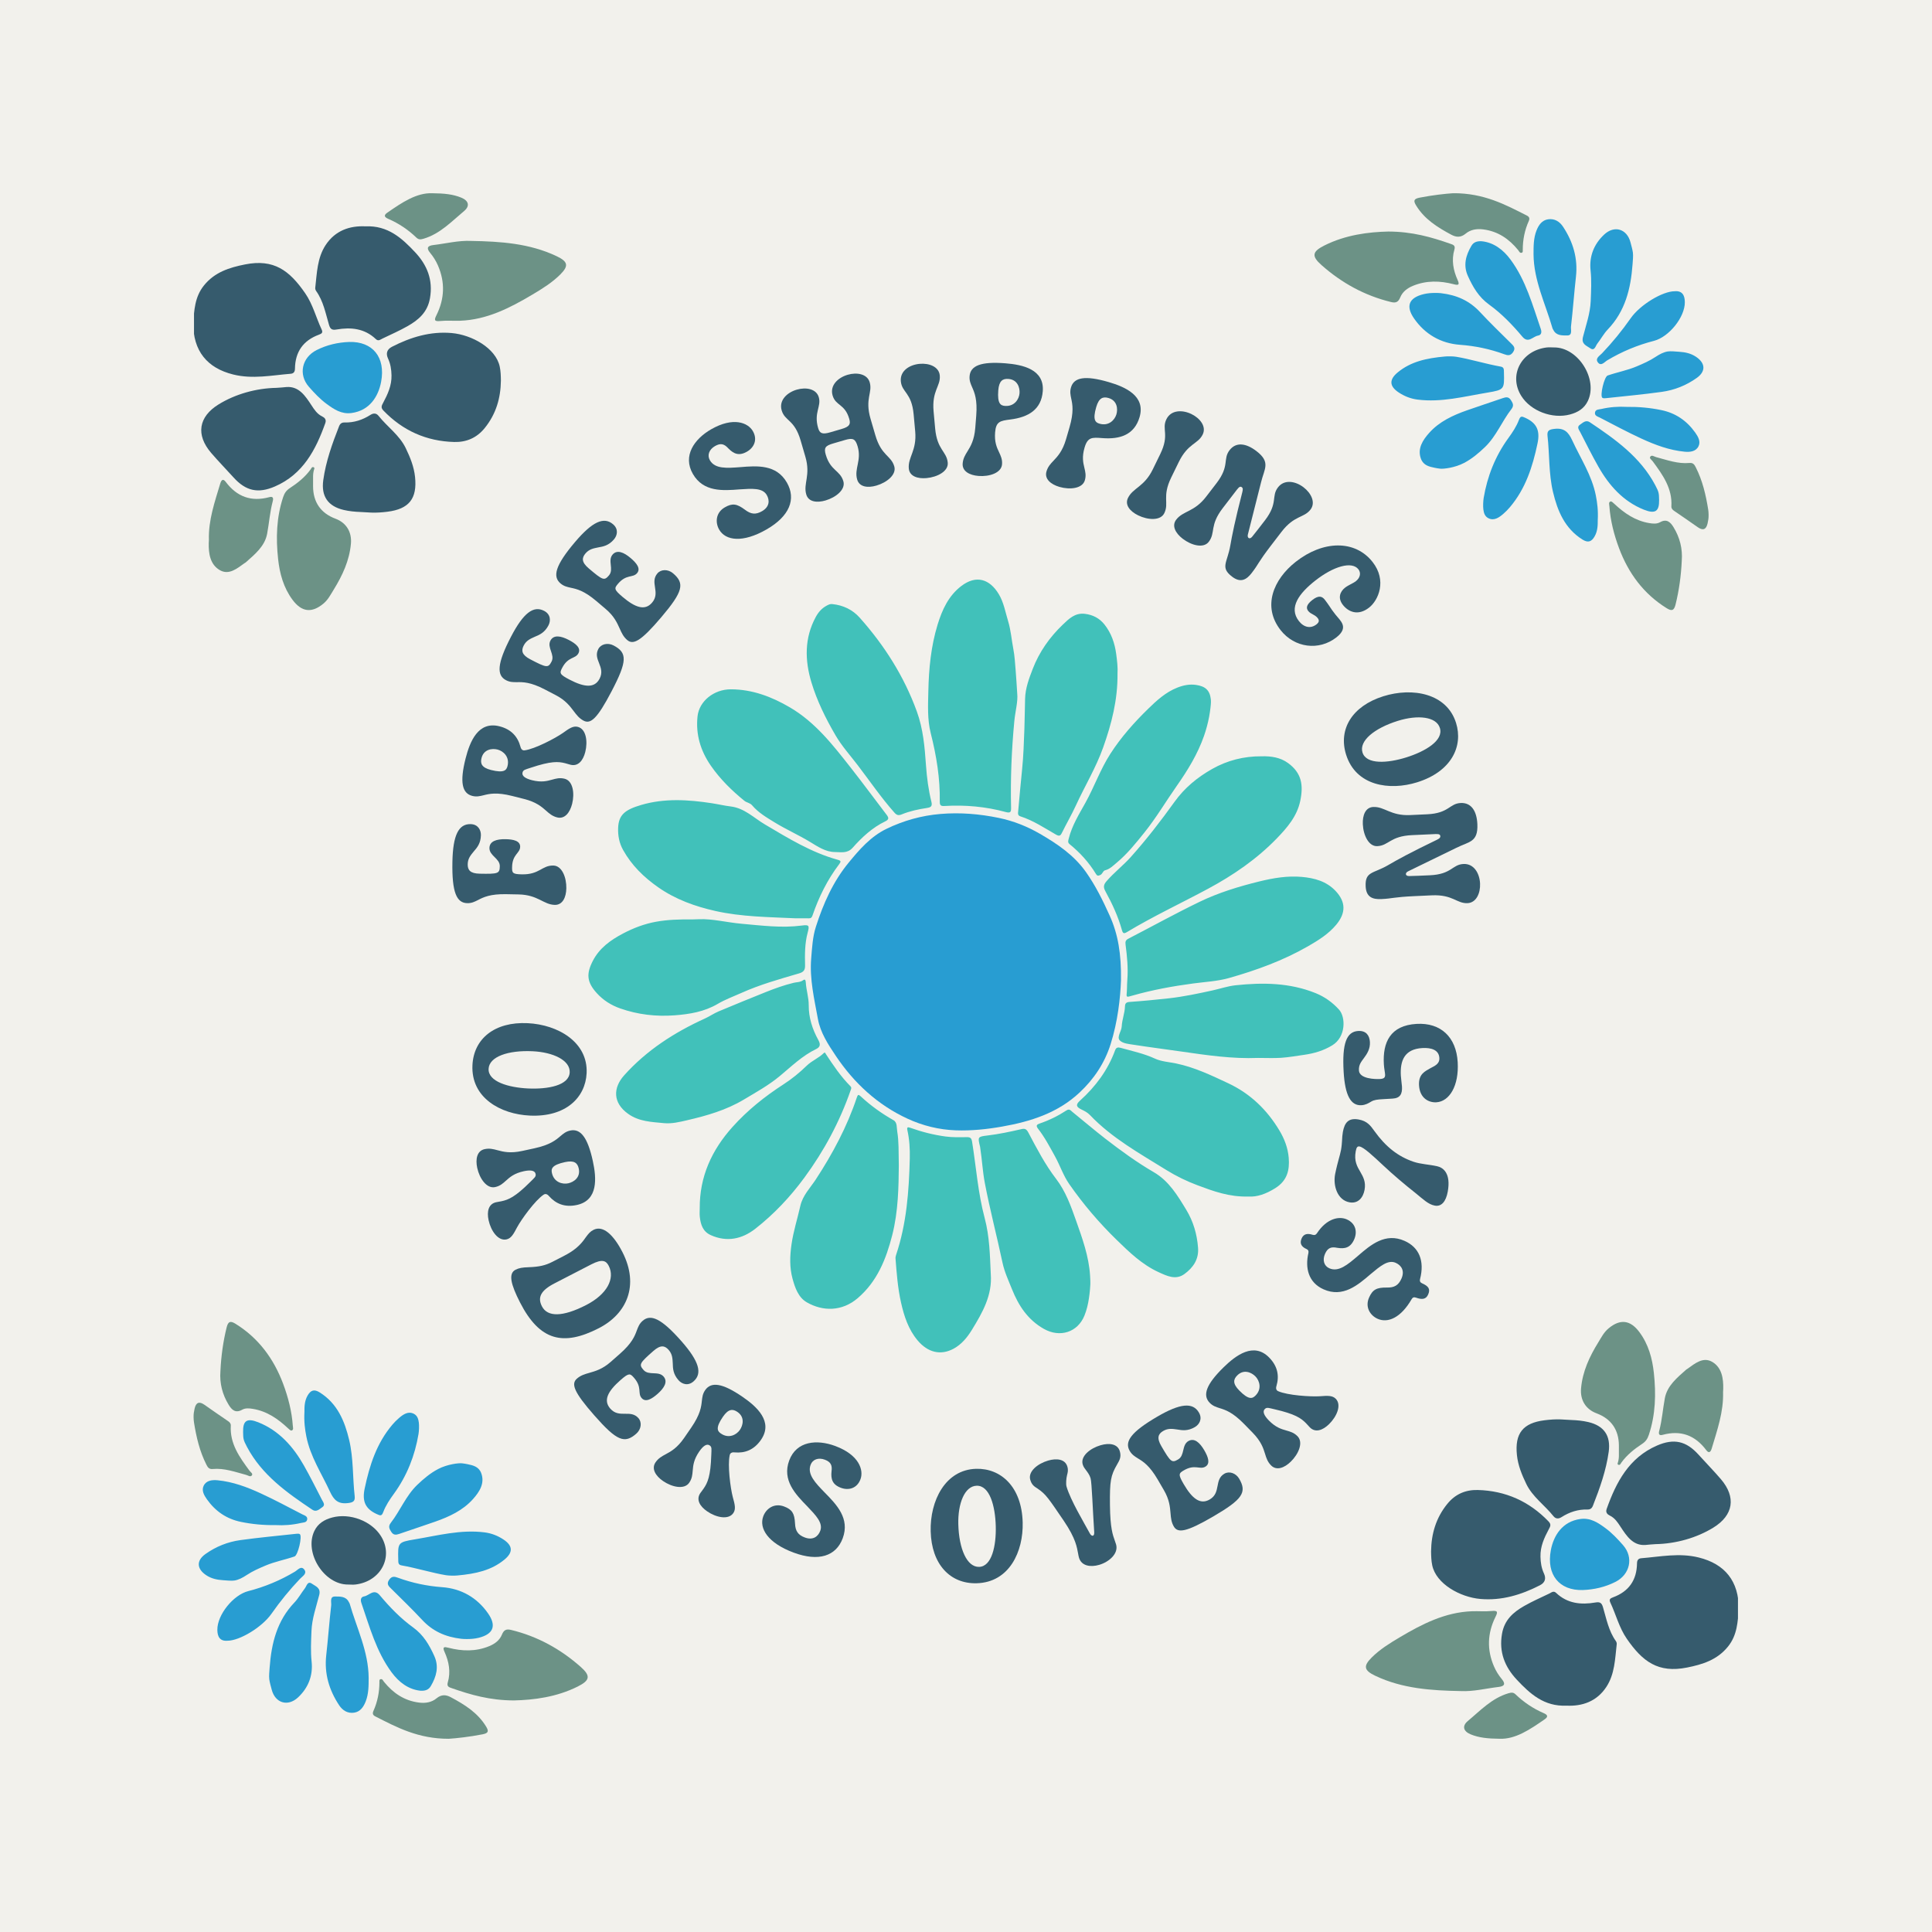 <svg version="1.0" preserveAspectRatio="xMidYMid meet" height="1080" viewBox="0 0 810 810" zoomAndPan="magnify" width="1080" xmlns:xlink="http://www.w3.org/1999/xlink" xmlns="http://www.w3.org/2000/svg"><defs><g></g><clipPath id="61a425d1e4"><path clip-rule="nonzero" d="M 246.559 243 L 563.809 243 L 563.809 567 L 246.559 567 Z M 246.559 243"></path></clipPath><clipPath id="15c1493c78"><path clip-rule="nonzero" d="M 599 595 L 728.652 595 L 728.652 716 L 599 716 Z M 599 595"></path></clipPath><clipPath id="790d5f2685"><path clip-rule="nonzero" d="M 572.652 554.242 L 723 554.242 L 723 728.992 L 572.652 728.992 Z M 572.652 554.242"></path></clipPath><clipPath id="162708a609"><path clip-rule="nonzero" d="M 81.336 94 L 211 94 L 211 215 L 81.336 215 Z M 81.336 94"></path></clipPath><clipPath id="2c7c556f87"><path clip-rule="nonzero" d="M 87 81.004 L 237.336 81.004 L 237.336 255.754 L 87 255.754 Z M 87 81.004"></path></clipPath><clipPath id="410f7d116b"><path clip-rule="nonzero" d="M 81 554.227 L 246.75 554.227 L 246.75 728.977 L 81 728.977 Z M 81 554.227"></path></clipPath><clipPath id="3ba9100498"><path clip-rule="nonzero" d="M 551 81.012 L 716.5 81.012 L 716.5 255.762 L 551 255.762 Z M 551 81.012"></path></clipPath></defs><rect fill-opacity="1" height="972" y="-81" fill="#ffffff" width="972" x="-81"></rect><rect fill-opacity="1" height="972" y="-81" fill="#f2f1ec" width="972" x="-81"></rect><g clip-path="url(#61a425d1e4)"><path fill-rule="nonzero" fill-opacity="1" d="M 523.438 501.652 C 515.355 501.891 508.695 499.41 502.051 496.926 C 497.504 495.219 493.117 493.094 489 490.535 C 477.789 483.574 466.18 477.16 456.934 467.457 C 455.945 466.422 454.699 465.781 453.398 465.156 C 451.105 464.051 450.957 463.105 452.812 461.434 C 459.355 455.527 464.469 448.648 467.516 440.324 C 467.969 439.09 468.73 439.016 469.812 439.312 C 474.684 440.656 479.605 441.703 484.27 443.848 C 486.914 445.066 490.047 445.242 492.969 445.836 C 500.719 447.426 507.77 450.797 514.883 454.133 C 524.219 458.508 531.195 465.266 536.426 474 C 538.531 477.516 539.965 481.332 540.301 485.379 C 540.727 490.559 539.707 495.012 534.578 498.195 C 530.738 500.582 527.016 501.898 523.438 501.652 Z M 339.055 385.012 C 339.926 385.031 340.32 384.754 340.625 383.871 C 343.277 376.141 346.852 368.875 351.809 362.34 C 352.633 361.25 352.688 360.867 351.188 360.453 C 340.113 357.391 330.434 351.414 320.68 345.641 C 316.031 342.895 312.129 338.816 306.395 338.117 C 303.738 337.797 301.121 337.168 298.477 336.762 C 288.535 335.23 278.547 334.605 268.785 337.492 C 262.062 339.477 259.371 341.594 259.156 347.082 C 259.027 350.348 259.617 353.465 261.23 356.352 C 264.828 362.801 269.887 367.754 275.941 371.992 C 283.25 377.105 291.418 380.02 299.895 381.926 C 310.902 384.406 322.23 384.465 333.465 385 C 335.32 385 337.188 384.969 339.055 385.012 Z M 292.445 300.328 C 291.625 307.945 293.723 314.809 298.039 321.043 C 301.941 326.676 306.773 331.418 312.07 335.727 C 313.074 336.543 314.445 336.594 315.309 337.613 C 317.914 340.691 321.336 342.691 324.715 344.766 C 329.551 347.734 334.742 350.027 339.602 352.973 C 342.82 354.926 346.133 357.211 350.07 357.223 C 352.551 357.23 355.25 357.93 357.461 355.441 C 361.375 351.023 365.723 346.977 371.133 344.367 C 372.844 343.539 372.617 342.777 371.68 341.555 C 366.695 335.031 361.828 328.406 356.758 321.953 C 349.281 312.438 341.863 302.828 331.152 296.562 C 323.508 292.09 315.438 289.023 306.434 288.996 C 299.305 288.988 293.129 293.957 292.445 300.328 Z M 508.152 322.418 C 502.031 325.895 496.656 330.273 492.438 336.156 C 486.699 344.148 480.672 351.957 474.094 359.305 C 470.902 362.871 467.078 365.793 463.934 369.43 C 462.605 370.961 462.535 372.012 463.465 373.707 C 466.305 378.883 468.785 384.238 470.375 389.949 C 470.781 391.41 471.238 391.527 472.52 390.75 C 483.535 384.121 495.191 378.688 506.496 372.609 C 517.066 366.922 526.906 360.184 535.285 351.527 C 539.648 347.016 543.777 342.254 545.129 335.82 C 546.527 329.164 545.742 324.078 540.012 319.906 C 536.766 317.539 532.91 316.973 528.957 317.082 C 521.551 317.023 514.535 318.789 508.152 322.418 Z M 425.812 280.984 C 425.559 278.02 425.41 275.047 424.848 272.113 C 424.098 268.23 423.816 264.223 422.672 260.469 C 421.504 256.645 420.844 252.574 418.738 249.086 C 414.957 242.812 409.316 240.867 402.984 245.727 C 397.621 249.844 394.973 255.742 393.086 261.898 C 390.316 270.945 389.41 280.344 389.211 289.758 C 389.086 295.637 388.75 301.621 390.211 307.379 C 392.602 316.828 394.18 326.367 394.004 336.137 C 393.973 337.73 394.598 338.004 395.988 337.918 C 404.695 337.391 413.289 338.172 421.715 340.465 C 423.746 341.012 423.938 340.289 423.898 338.57 C 423.609 326.477 424.117 314.406 425.258 302.355 C 425.648 298.215 426.84 294.145 426.477 290.742 C 426.219 286.949 426.07 283.961 425.812 280.984 Z M 412.824 510.652 C 410.027 500.199 409.266 489.352 407.555 478.684 C 407.301 477.121 406.789 476.734 405.324 476.754 C 402.34 476.797 399.359 476.883 396.375 476.477 C 391.336 475.789 386.453 474.551 381.676 472.836 C 380.625 472.461 380.125 472.496 380.43 473.863 C 381.289 477.746 381.527 481.727 381.43 485.668 C 381.09 499.359 380.105 512.973 375.699 526.094 C 375.539 526.578 375.41 527.121 375.449 527.621 C 375.926 533.805 376.391 540 377.75 546.059 C 379.027 551.766 380.836 557.336 384.66 561.914 C 388.957 567.066 394.391 568.383 399.801 565.449 C 403.129 563.648 405.543 560.707 407.516 557.477 C 411.895 550.305 416.082 543.051 415.391 534.16 C 415.027 526.281 414.898 518.418 412.824 510.652 Z M 287.98 469.691 C 296.254 467.777 304.43 465.445 311.812 461.027 C 316.988 457.926 322.254 455.031 326.957 451.121 C 331.816 447.09 336.398 442.586 342.207 439.801 C 344.098 438.891 343.957 437.598 343.066 435.984 C 340.578 431.473 339.039 426.66 339.066 421.473 C 339.086 418.23 338.039 415.16 337.832 411.961 C 337.801 411.426 337.73 410.203 336.754 410.934 C 335.5 411.879 334.066 411.715 332.734 412.047 C 328.676 413.039 324.762 414.438 320.906 415.992 C 314.348 418.629 307.797 421.285 301.277 424.031 C 299.293 424.863 297.496 426.129 295.539 427.016 C 282.758 432.824 271.117 440.32 261.703 450.812 C 256.941 456.121 256.914 462.383 263.344 466.977 C 267.949 470.273 273.223 470.371 278.457 470.891 C 281.719 471.184 284.898 470.402 287.98 469.691 Z M 290.352 385.473 C 284.715 385.418 279.895 385.57 275.102 386.434 C 270.184 387.324 265.605 389.062 261.223 391.371 C 256.012 394.117 251.32 397.438 248.523 402.891 C 245.723 408.344 246.047 411.781 250.195 416.367 C 252.891 419.348 256.219 421.453 260.027 422.789 C 267.406 425.375 275.004 426.262 282.766 425.684 C 289.117 425.215 295.312 424.191 300.98 420.844 C 304.043 419.035 307.445 417.809 310.707 416.344 C 318.547 412.816 326.805 410.5 335.023 408.098 C 336.934 407.535 337.582 406.695 337.527 404.688 C 337.418 400.137 337.406 395.543 338.594 391.105 C 339.422 388.023 339.266 387.629 336.184 388.035 C 327.738 389.148 319.348 388.035 310.969 387.293 C 304.746 386.746 298.625 385.148 293.121 385.383 C 292.359 385.418 291.113 385.477 290.352 385.473 Z M 472.52 412.977 C 472.52 413.285 472.52 413.57 472.512 413.855 C 472.5 414.457 472.492 415.051 472.434 415.652 C 472.188 418.281 472.148 418.152 474.832 417.391 C 483.16 415.02 491.656 413.469 500.234 412.324 C 505.25 411.656 510.398 411.414 515.227 410.051 C 526.707 406.801 537.93 402.734 548.34 396.754 C 552.68 394.258 556.93 391.641 560.215 387.707 C 564.309 382.785 564.305 378.145 559.93 373.512 C 556.109 369.469 551.078 368.117 545.781 367.645 C 539.766 367.117 533.93 368.09 528.051 369.531 C 519.395 371.656 510.898 374.242 502.906 378.105 C 492.832 382.973 483.031 388.398 473.086 393.543 C 471.969 394.117 471.73 394.738 471.891 395.988 C 472.539 400.926 473.023 405.883 472.641 410.723 C 472.59 411.477 472.52 412.492 472.52 412.977 Z M 376.172 474.414 C 375.895 472.773 376.254 470.59 374.609 469.652 C 369.641 466.836 365.047 463.547 360.871 459.664 C 359.898 458.758 359.645 458.867 359.207 460.188 C 355.109 472.43 349.074 483.711 342.027 494.48 C 339.68 498.066 336.527 501.176 335.539 505.594 C 334.332 510.969 332.633 516.211 331.844 521.707 C 331.145 526.578 330.984 531.375 332.277 536.102 C 333.324 539.941 334.707 543.973 338.297 546.027 C 345.012 549.867 352.996 549.879 359.562 544.289 C 367.793 537.281 371.527 527.793 374.066 517.871 C 376.645 507.785 376.746 497.316 376.832 488.609 C 376.703 482.754 376.875 478.551 376.172 474.414 Z M 467.965 274.137 C 467.363 269.672 465.914 265.426 463.055 261.828 C 460.965 259.203 458.227 257.762 454.848 257.352 C 450.699 256.84 448.121 259.457 445.574 261.887 C 440.078 267.145 435.742 273.277 432.984 280.422 C 431.426 284.453 429.895 288.52 429.773 292.918 C 429.648 297.168 429.637 301.422 429.477 305.672 C 429.262 311.34 429.094 317.012 428.512 322.656 C 427.91 328.453 427.406 334.262 426.883 340.062 C 426.809 340.93 426.582 341.879 427.809 342.266 C 433.191 343.973 437.855 347.125 442.695 349.891 C 444.062 350.672 444.582 350.461 445.203 349.188 C 447.102 345.309 449.293 341.582 451.094 337.648 C 454.82 329.527 459.5 321.852 462.504 313.379 C 466.012 303.496 468.648 293.434 468.52 282.34 C 468.699 279.91 468.344 276.996 467.965 274.137 Z M 346.645 253.887 C 344.578 254.973 343.129 256.625 342.031 258.641 C 337.211 267.492 337.406 276.816 340.184 286.055 C 342.531 293.84 346.148 301.16 350.258 308.219 C 352.906 312.773 356.434 316.66 359.605 320.816 C 364.676 327.473 369.406 334.391 374.965 340.672 C 375.875 341.703 376.629 342.027 378.031 341.445 C 381.426 340.043 385.035 339.293 388.656 338.738 C 390.355 338.48 390.934 337.957 390.496 336.168 C 389.262 331.16 388.59 326.051 388.227 320.906 C 387.691 313.238 387.059 305.633 384.383 298.266 C 379.02 283.516 370.77 270.562 360.402 258.926 C 357.473 255.645 353.508 253.719 348.996 253.273 C 348.113 253.137 347.387 253.492 346.645 253.887 Z M 293.395 510.176 C 293.754 513.398 294.668 516.332 297.969 517.824 C 304.758 520.895 311.168 519.465 316.66 515.168 C 324.492 509.043 331.301 501.809 337.219 493.758 C 345.535 482.453 352.078 470.238 356.68 456.977 C 356.891 456.367 357.105 455.961 356.555 455.41 C 352.523 451.359 349.359 446.652 346.238 441.902 C 346.059 441.629 345.934 440.953 345.312 441.559 C 343.207 443.633 340.383 444.691 338.234 446.785 C 335.242 449.699 331.984 452.355 328.465 454.629 C 320.594 459.715 313.352 465.516 307.07 472.52 C 298.363 482.23 293.285 493.359 293.367 506.582 C 293.367 507.793 293.258 509 293.395 510.176 Z M 457.133 538.402 C 457.148 537.898 457.141 537.402 457.129 537.016 C 457.09 536.199 457.059 535.508 457.02 534.824 C 456.52 526.742 453.793 519.227 451.121 511.688 C 448.949 505.562 446.789 499.477 442.754 494.211 C 438.152 488.207 434.664 481.496 431.141 474.832 C 430.297 473.23 429.551 473.078 428.125 473.414 C 423.48 474.496 418.812 475.484 414.059 476.055 C 409.871 476.559 409.879 476.625 410.906 480.809 C 410.957 481.031 410.965 481.258 410.996 481.477 C 411.738 486.258 411.965 491.082 412.871 495.863 C 415.008 507.125 417.938 518.207 420.312 529.41 C 421.141 533.301 422.832 536.891 424.301 540.562 C 427.059 547.441 430.934 553.348 437.637 557.133 C 444.348 560.926 451.805 558.633 454.668 551.547 C 455.621 549.176 456.172 546.77 456.527 544.406 C 456.922 541.867 457.121 539.172 457.133 538.402 Z M 537.117 443.492 C 540.379 443.273 543.613 442.684 546.852 442.227 C 551.02 441.629 554.961 440.469 558.605 438.227 C 564.285 434.742 564.258 426.449 561.383 423.27 C 558.648 420.25 555.355 417.895 551.562 416.367 C 540.719 411.992 529.445 411.871 518.043 413.078 C 514.754 413.43 511.66 414.508 508.469 415.211 C 502.363 416.551 496.242 417.859 490.02 418.551 C 484.543 419.16 479.051 419.688 473.547 420.07 C 472.109 420.168 471.691 420.754 471.652 421.93 C 471.562 424.793 470.418 427.492 470.289 430.332 C 470.191 432.391 468.105 434.75 469.469 436.191 C 470.734 437.527 473.391 437.723 475.496 438.051 C 482.047 439.07 488.633 439.898 495.195 440.848 C 505.91 442.398 516.621 443.984 527.48 443.543 C 530.691 443.535 533.918 443.703 537.117 443.492 Z M 507.688 294.547 C 507.699 294.043 507.688 293.539 507.641 293.156 C 507.215 289.395 505.348 287.723 501.465 287.156 C 498.711 286.754 496.109 287.297 493.574 288.297 C 488.734 290.211 484.988 293.637 481.344 297.195 C 475.453 302.945 470.012 309.07 465.535 316.016 C 461.348 322.508 458.801 329.828 455.074 336.555 C 452.406 341.367 449.453 346.078 448.09 351.527 C 447.863 352.438 447.527 353.172 448.438 353.918 C 452.82 357.484 456.574 361.609 459.508 366.449 C 460.012 367.285 460.441 367.23 461.301 366.844 C 462.289 366.391 462.383 365.102 463.305 364.875 C 465.328 364.371 466.695 362.922 468.176 361.695 C 472.629 358 476.234 353.477 479.832 348.992 C 484.789 342.809 488.82 335.969 493.363 329.488 C 497.969 322.922 502.121 316.152 504.777 308.559 C 505.707 305.906 506.418 303.203 506.93 300.523 C 507.406 298.004 507.672 295.316 507.688 294.547 Z M 497.355 507.234 C 493.711 501.227 490.066 495.121 483.746 491.453 C 476.555 487.27 469.871 482.387 463.312 477.316 C 458.648 473.703 454.168 469.848 449.574 466.145 C 448.918 465.613 448.375 464.723 447.113 465.551 C 443.613 467.844 439.859 469.684 435.879 471.043 C 434.684 471.449 434.191 471.914 435.219 473.23 C 438.023 476.832 440.137 480.875 442.344 484.867 C 444.438 488.66 445.777 492.836 448.266 496.406 C 454.129 504.832 460.766 512.617 468.117 519.781 C 473.469 525.004 478.844 530.203 485.777 533.371 C 489.285 534.973 492.949 536.781 496.574 534.141 C 500.199 531.496 502.691 527.977 502.285 523.078 C 501.852 517.43 500.301 512.09 497.355 507.234 Z M 497.355 507.234" fill="#41c1ba"></path></g><path fill-rule="nonzero" fill-opacity="1" d="M 469.98 411.023 C 469.707 418.41 468.648 428.238 465.625 437.793 C 463.105 445.746 458.652 452.402 452.605 458.062 C 443.449 466.629 432.117 470.215 420.125 472.328 C 413.723 473.457 407.309 474.121 400.781 473.898 C 393.656 473.652 386.82 471.945 380.477 469.012 C 367.91 463.203 358.074 454.105 350.34 442.574 C 347.109 437.754 343.945 432.871 342.922 427.25 C 341.391 418.844 339.363 410.41 340.102 401.734 C 340.477 397.281 340.688 392.816 342.078 388.496 C 345.184 378.809 349.273 369.621 355.77 361.707 C 360.316 356.164 365.066 350.684 371.68 347.488 C 378.809 344.043 386.328 341.926 394.289 341.258 C 402.559 340.566 410.711 341.246 418.758 342.914 C 424.809 344.168 430.555 346.422 435.98 349.566 C 443.352 353.84 450.285 358.535 455.285 365.605 C 459.312 371.297 462.363 377.504 465.223 383.844 C 468.766 391.707 470.133 399.93 469.98 411.023 Z M 469.98 411.023" fill="#289dd2"></path><g clip-path="url(#15c1493c78)"><path fill-rule="nonzero" fill-opacity="1" d="M 728.984 674.789 C 728.531 679.723 728.43 685.434 724.461 690.344 C 719.953 695.926 713.812 697.828 707.273 699.129 C 695.172 701.543 688.629 696.613 682.023 687.027 C 678.828 682.391 677.504 676.906 675.152 671.895 C 674.516 670.539 675.07 670.129 676.273 669.684 C 682.883 667.254 686.234 662.473 686.324 655.426 C 686.34 654.211 686.805 653.402 688.09 653.301 C 696.117 652.648 704.047 650.961 712.211 652.988 C 723.07 655.68 729.09 662.801 728.984 674.789 Z M 600.48 656.316 C 602.133 664.051 612.148 669.625 620.637 670.371 C 629.535 671.152 637.801 668.652 645.652 664.613 C 647.812 663.504 648.27 661.77 647.305 659.68 C 646.262 657.426 645.902 655.117 645.848 652.629 C 645.75 648.359 647.422 644.734 649.336 641.145 C 649.953 639.98 650.48 639.16 649.219 637.852 C 641.098 629.418 631.199 625.004 619.559 624.691 C 614.488 624.559 610.133 626.383 606.785 630.52 C 602.035 636.371 600.074 643.066 599.984 650.449 C 600.016 652.422 600.059 654.352 600.48 656.316 Z M 673.449 707.281 C 677.012 701.887 677.109 695.492 677.82 689.324 C 677.871 688.906 677.703 688.367 677.453 688.016 C 674.422 683.758 673.492 678.695 672.062 673.844 C 671.52 672.004 670.805 671.523 668.895 671.852 C 662.863 672.891 657.129 672.316 652.414 667.828 C 651.34 666.805 650.477 667.656 649.602 668.078 C 646.062 669.781 642.449 671.359 639.043 673.301 C 634.453 675.918 630.738 679.125 629.727 684.965 C 628.383 692.664 630.906 698.863 635.941 704.234 C 641.453 710.117 647.371 715.523 656.738 715.102 C 663.363 715.418 669.434 713.363 673.449 707.281 Z M 694.094 647.387 C 702.641 647.234 711.34 644.762 718.324 640.465 C 726.754 635.273 727.973 627.707 721.469 620.121 C 718.461 616.613 715.211 613.309 712.113 609.871 C 706.965 604.16 701.82 602.969 694.711 606.055 C 682.973 611.156 677.609 621.352 673.598 632.629 C 673.066 634.129 673.91 634.918 674.934 635.414 C 677.039 636.441 678.18 638.223 679.406 640.09 C 682.008 644.055 684.66 648.086 689.82 647.738 C 691.008 647.656 692.902 647.41 694.094 647.387 Z M 654.359 595.094 C 652.215 595 649.902 595.164 647.586 595.449 C 638.496 596.582 635.035 600.945 635.977 610.023 C 636.426 614.359 638.039 618.293 639.902 622.148 C 642.539 627.602 647.613 631.035 651.273 635.645 C 652.262 636.891 653.484 636.82 654.68 636.059 C 657.992 633.949 661.562 632.762 665.512 632.875 C 666.719 632.91 667.398 632.398 667.848 631.262 C 670.723 623.934 673.371 616.535 674.457 608.684 C 675.387 601.926 672.488 597.75 665.895 596.203 C 663.57 595.656 661.223 595.426 658.656 595.336 C 657.465 595.289 655.543 595.145 654.359 595.094 Z M 654.359 595.094" fill="#365b6d"></path></g><g clip-path="url(#790d5f2685)"><path fill-rule="nonzero" fill-opacity="1" d="M 612.418 708.988 C 600.152 708.77 587.98 707.992 576.609 702.586 C 571.902 700.344 571.441 698.574 575.055 694.953 C 578.508 691.496 582.652 688.941 586.816 686.469 C 596.203 680.895 605.848 675.941 617.102 675.523 C 619.867 675.422 622.664 675.703 625.406 675.414 C 628.172 675.125 627.906 676.02 626.957 677.945 C 623.602 684.75 623.332 691.676 626.379 698.695 C 627.215 700.629 628.32 702.387 629.648 703.98 C 631.395 706.082 630.629 706.992 628.281 707.262 C 623.008 707.879 617.812 709.246 612.418 708.988 Z M 678.238 613.383 C 678.121 613.691 678.145 613.973 678.535 614.121 C 679.219 614.387 679.465 613.613 679.785 613.172 C 682.125 609.938 685.215 607.5 688.492 605.34 C 689.969 604.371 690.73 603.227 691.273 601.598 C 694.113 593.102 694.336 584.363 693.391 575.621 C 692.734 569.523 691.133 563.621 687.34 558.516 C 683.535 553.395 679.297 552.84 674.367 556.953 C 672.441 558.559 671.355 560.727 670.086 562.789 C 666.418 568.734 663.504 574.941 662.867 582.043 C 662.43 586.906 664.766 590.824 669.336 592.531 C 675.48 594.82 678.691 599.43 678.73 606.039 C 678.742 607.516 678.734 608.984 678.727 610.457 C 678.727 611.648 678.422 612.914 678.238 613.383 Z M 722.473 582.297 C 722.574 577.855 721.863 573.344 717.895 570.996 C 714.055 568.73 710.656 571.605 707.527 573.844 C 707.34 573.98 707.117 574.074 706.949 574.223 C 703.141 577.613 698.977 580.953 697.992 586.207 C 697.148 590.727 696.832 595.359 695.645 599.836 C 695.297 601.145 695.504 601.992 697.078 601.562 C 704.652 599.512 710.68 601.73 715.352 607.977 C 716.516 609.531 717.23 608.68 717.641 607.301 C 719.953 599.574 722.652 591.918 722.402 583.672 C 722.43 583.215 722.461 582.754 722.473 582.297 Z M 647.609 720.832 C 649.309 719.66 648.723 718.902 647.176 718.23 C 642.781 716.324 638.871 713.691 635.418 710.383 C 634.492 709.496 633.699 709.527 632.391 709.918 C 625.445 711.977 620.668 717.145 615.395 721.539 C 612.91 723.609 613.473 725.844 616.555 727.121 C 619.996 728.547 623.695 728.934 628.73 728.984 C 635.359 729.246 641.492 725.062 647.609 720.832 Z M 647.609 720.832" fill="#6c9286"></path></g><path fill-rule="nonzero" fill-opacity="1" d="M 663.57 666.633 C 653.77 666.906 648.27 660.25 650.195 649.941 C 651.332 643.863 654.965 637.859 662.633 636.836 C 666.879 636.27 670.02 638.438 673.02 640.629 C 675.789 642.652 678.211 645.234 680.488 647.832 C 685.012 652.988 683.41 660.125 677.246 663.227 C 672.938 665.398 668.367 666.449 663.57 666.633 Z M 663.57 666.633" fill="#289dd2"></path><g clip-path="url(#162708a609)"><path fill-rule="nonzero" fill-opacity="1" d="M 81.008 135.211 C 81.457 130.277 81.559 124.566 85.527 119.656 C 90.035 114.074 96.176 112.172 102.715 110.867 C 114.82 108.457 121.359 113.387 127.965 122.969 C 131.16 127.605 132.484 133.09 134.836 138.105 C 135.473 139.461 134.922 139.871 133.715 140.316 C 127.109 142.746 123.754 147.527 123.664 154.57 C 123.648 155.789 123.184 156.594 121.898 156.699 C 113.875 157.348 105.941 159.039 97.777 157.012 C 86.918 154.32 80.898 147.199 81.008 135.211 Z M 209.512 153.684 C 207.855 145.945 197.84 140.375 189.352 139.629 C 180.457 138.848 172.188 141.344 164.336 145.387 C 162.18 146.496 161.719 148.23 162.688 150.316 C 163.73 152.574 164.086 154.883 164.141 157.371 C 164.238 161.637 162.566 165.262 160.652 168.852 C 160.035 170.016 159.508 170.836 160.77 172.148 C 168.895 180.578 178.793 184.992 190.43 185.305 C 195.5 185.441 199.855 183.617 203.207 179.48 C 207.953 173.629 209.914 166.93 210.004 159.551 C 209.973 157.574 209.93 155.645 209.512 153.684 Z M 136.539 102.719 C 132.977 108.113 132.883 114.508 132.168 120.672 C 132.121 121.094 132.285 121.633 132.535 121.984 C 135.566 126.242 136.496 131.305 137.926 136.156 C 138.469 137.996 139.184 138.473 141.094 138.148 C 147.125 137.109 152.859 137.68 157.578 142.172 C 158.652 143.195 159.512 142.344 160.391 141.922 C 163.926 140.219 167.543 138.641 170.949 136.699 C 175.539 134.082 179.25 130.875 180.266 125.035 C 181.605 117.332 179.082 111.137 174.047 105.762 C 168.535 99.879 162.621 94.477 153.25 94.895 C 146.625 94.578 140.555 96.637 136.539 102.719 Z M 115.898 162.609 C 107.348 162.766 98.648 165.234 91.664 169.535 C 83.234 174.727 82.02 182.293 88.52 189.875 C 91.531 193.387 94.781 196.691 97.875 200.129 C 103.023 205.84 108.172 207.031 115.277 203.945 C 127.02 198.844 132.379 188.645 136.391 177.371 C 136.922 175.871 136.078 175.082 135.055 174.582 C 132.949 173.559 131.809 171.777 130.582 169.91 C 127.98 165.945 125.328 161.914 120.168 162.262 C 118.984 162.344 117.09 162.59 115.898 162.609 Z M 155.633 214.906 C 157.777 215 160.086 214.836 162.406 214.547 C 171.492 213.418 174.953 209.055 174.012 199.977 C 173.562 195.637 171.953 191.703 170.09 187.848 C 167.449 182.395 162.375 178.961 158.719 174.355 C 157.727 173.105 156.508 173.18 155.312 173.941 C 152 176.051 148.426 177.234 144.477 177.125 C 143.27 177.09 142.59 177.602 142.145 178.738 C 139.266 186.066 136.617 193.461 135.531 201.312 C 134.602 208.074 137.5 212.246 144.098 213.797 C 146.418 214.344 148.766 214.57 151.332 214.664 C 152.523 214.707 154.445 214.852 155.633 214.906 Z M 155.633 214.906" fill="#365b6d"></path></g><g clip-path="url(#2c7c556f87)"><path fill-rule="nonzero" fill-opacity="1" d="M 197.574 101.008 C 209.836 101.227 222.008 102.008 233.379 107.414 C 238.09 109.656 238.547 111.426 234.934 115.047 C 231.48 118.5 227.336 121.055 223.172 123.531 C 213.785 129.105 204.141 134.059 192.887 134.473 C 190.121 134.574 187.328 134.297 184.586 134.586 C 181.82 134.875 182.082 133.977 183.031 132.055 C 186.387 125.25 186.656 118.324 183.613 111.305 C 182.773 109.371 181.668 107.613 180.34 106.016 C 178.594 103.918 179.359 103.008 181.707 102.734 C 186.984 102.121 192.18 100.75 197.574 101.008 Z M 131.75 196.613 C 131.871 196.309 131.844 196.027 131.457 195.879 C 130.77 195.609 130.523 196.387 130.203 196.828 C 127.867 200.062 124.777 202.5 121.496 204.656 C 120.023 205.625 119.262 206.773 118.715 208.398 C 115.875 216.898 115.652 225.633 116.598 234.379 C 117.254 240.473 118.859 246.375 122.648 251.48 C 126.453 256.605 130.691 257.16 135.625 253.043 C 137.547 251.438 138.633 249.27 139.906 247.211 C 143.57 241.262 146.484 235.055 147.125 227.957 C 147.562 223.094 145.227 219.172 140.652 217.469 C 134.508 215.176 131.297 210.566 131.258 203.957 C 131.246 202.484 131.254 201.016 131.262 199.539 C 131.266 198.348 131.566 197.082 131.75 196.613 Z M 87.516 227.703 C 87.414 232.145 88.125 236.656 92.098 239 C 95.934 241.266 99.332 238.391 102.461 236.152 C 102.648 236.02 102.871 235.926 103.039 235.777 C 106.852 232.387 111.012 229.047 111.996 223.793 C 112.84 219.27 113.156 214.637 114.348 210.16 C 114.695 208.855 114.484 208.008 112.91 208.434 C 105.34 210.488 99.309 208.266 94.637 202.023 C 93.473 200.465 92.762 201.32 92.352 202.695 C 90.035 210.426 87.336 218.078 87.586 226.324 C 87.562 226.785 87.527 227.242 87.516 227.703 Z M 162.379 89.164 C 160.68 90.34 161.27 91.098 162.816 91.77 C 167.207 93.672 171.117 96.305 174.57 99.617 C 175.496 100.5 176.289 100.469 177.598 100.082 C 184.543 98.02 189.32 92.855 194.594 88.461 C 197.078 86.387 196.516 84.152 193.434 82.879 C 189.992 81.453 186.293 81.062 181.258 81.016 C 174.633 80.75 168.496 84.934 162.379 89.164 Z M 162.379 89.164" fill="#6c9286"></path></g><path fill-rule="nonzero" fill-opacity="1" d="M 146.418 143.367 C 156.219 143.094 161.719 149.75 159.793 160.055 C 158.656 166.137 155.027 172.141 147.355 173.164 C 143.109 173.73 139.973 171.559 136.973 169.371 C 134.203 167.344 131.777 164.766 129.5 162.164 C 124.977 157.008 126.578 149.875 132.742 146.77 C 137.051 144.602 141.621 143.547 146.418 143.367 Z M 146.418 143.367" fill="#289dd2"></path><path fill-rule="nonzero" fill-opacity="1" d="M 176.27 708.844 C 171.266 708.32 167.285 705.332 164.184 701.137 C 157.754 692.422 154.973 682.086 151.512 672.059 C 151.07 670.773 151.223 669.539 152.684 669.289 C 154.832 668.922 156.762 665.867 159.246 668.836 C 163.418 673.824 167.965 678.527 173.215 682.316 C 177.566 685.461 180.004 689.684 182.09 694.309 C 184.105 698.773 182.965 702.914 180.621 706.898 C 179.73 708.418 178.371 708.957 176.27 708.844 Z M 191.684 660.531 C 199.543 659.82 206.031 658.371 211.5 653.863 C 215.148 650.852 215.039 648.07 211.109 645.461 C 208.723 643.875 206.09 642.828 203.176 642.457 C 193.199 641.188 183.605 643.77 173.938 645.379 C 166.734 646.574 166.793 646.785 166.969 653.91 C 166.996 655.012 166.891 656.031 168.285 656.285 C 174.848 657.457 181.246 659.469 186.883 660.398 C 188.203 660.613 190.355 660.652 191.684 660.531 Z M 112.902 704.082 C 113.094 705.461 113.535 706.938 113.914 708.395 C 115.383 714.035 120.656 715.645 124.926 711.672 C 129.234 707.664 131.273 702.523 130.645 696.625 C 130.188 692.34 130.426 688.094 130.586 683.828 C 130.785 678.598 132.574 673.688 133.84 668.691 C 134.605 665.664 132.289 665.066 130.824 664.008 C 128.941 662.648 128.582 664.938 127.82 665.914 C 126.312 667.855 125.129 670.09 123.441 671.852 C 116.141 679.492 113.793 688.852 113.035 699.266 C 112.945 700.602 112.719 702.762 112.902 704.082 Z M 146.605 672.336 C 146.535 672.094 146.359 671.883 146.242 671.648 C 145.012 669.184 142.484 669.359 140.461 669.344 C 138.109 669.324 139.008 671.766 138.855 673.062 C 138.047 680.016 137.559 687.004 136.777 693.957 C 135.91 701.668 137.977 708.566 142.184 714.93 C 143.656 717.16 145.781 718.438 148.457 718.043 C 151.02 717.672 152.395 715.66 153.289 713.414 C 154.566 710.211 154.559 706.812 154.559 703.418 C 154.484 692.406 149.559 682.621 146.605 672.336 Z M 128.438 602.242 C 130.098 610.691 134.832 617.754 138.348 625.383 C 139.965 628.895 141.742 630.641 145.781 630.184 C 147.918 629.941 148.953 629.492 148.703 627.281 C 147.816 619.441 148.23 611.441 146.398 603.73 C 144.508 595.789 141.469 588.438 134.047 583.781 C 131.66 582.281 130.238 582.906 128.984 585.047 C 127.535 587.523 127.652 590.277 127.641 591.812 C 127.418 596.121 127.836 599.164 128.438 602.242 Z M 195.996 613.863 C 195.348 613.727 194.496 613.582 193.645 613.492 C 192.332 613.352 187.582 613.852 183.652 615.914 C 180.434 617.605 177.621 619.957 174.918 622.551 C 170.156 627.129 167.812 633.348 163.844 638.449 C 162.676 639.953 163.211 640.918 164.023 642.211 C 164.934 643.66 166.008 643.566 167.359 643.102 C 172.379 641.371 177.426 639.727 182.434 637.969 C 188.363 635.887 194.074 633.25 198.316 628.488 C 200.977 625.504 203.379 621.879 201.738 617.578 C 200.699 614.844 198.242 614.332 195.996 613.863 Z M 198.188 687.07 C 198.98 686.988 199.844 686.867 200.684 686.656 C 206.812 685.133 208.262 681.668 204.637 676.445 C 200.023 669.805 193.395 666.02 185.398 665.434 C 178.98 664.961 172.852 663.668 166.859 661.48 C 165.418 660.953 164.293 660.711 163.18 662.289 C 161.867 664.156 162.996 665.047 164.141 666.184 C 168.465 670.477 172.859 674.711 177.008 679.164 C 181.379 683.855 186.664 686.289 193.379 687.074 C 194.707 687.227 196.863 687.207 198.188 687.07 Z M 175.598 596.426 C 175.402 594.887 174.973 593.504 173.52 592.746 C 171.148 591.512 169.031 592.988 167.219 594.566 C 166.246 595.406 165.328 596.328 164.496 597.312 C 157.914 605.062 154.938 614.301 152.887 624.09 C 151.781 629.359 153.105 632.551 157.93 634.777 C 159.527 635.516 160.035 635.645 160.68 633.945 C 161.738 631.152 163.398 628.676 165.156 626.258 C 170.668 618.672 173.953 610.215 175.465 601.215 C 175.68 599.902 175.766 597.746 175.598 596.426 Z M 103.566 606.648 C 109.812 618.41 120.285 625.816 130.969 632.973 C 132.668 634.109 133.957 632.676 135.152 631.879 C 136.52 630.965 135.461 629.742 134.969 628.781 C 132.488 623.949 130.051 619.07 127.387 614.367 C 122.934 606.5 116.98 599.77 108.289 596.305 C 103.48 594.387 101.824 595.637 101.918 600.367 C 101.973 603.184 101.961 603.629 103.566 606.648 Z M 98.371 662.625 C 100.031 662.344 101.711 661.488 103.367 660.379 C 105.84 658.727 108.57 657.539 111.324 656.371 C 115.273 654.695 119.477 653.941 123.492 652.551 C 124.914 652.059 126.812 644.066 125.715 643.211 C 125.387 642.957 124.754 642.992 124.277 643.043 C 116.441 643.895 108.586 644.617 100.785 645.695 C 95.48 646.43 90.52 648.406 86.133 651.535 C 82.223 654.32 82.492 657.785 86.48 660.43 C 88.621 661.844 90.906 662.34 93.566 662.516 C 94.895 662.594 97.059 662.852 98.371 662.625 Z M 126.137 638.52 C 127.137 638.289 128.438 638.402 128.75 637.234 C 129.168 635.684 127.621 635.355 126.676 634.863 C 120.926 631.891 115.215 628.82 109.344 626.117 C 103.578 623.461 97.609 621.219 91.211 620.609 C 88.977 620.395 86.504 620.652 85.406 622.871 C 84.418 624.863 85.504 626.852 86.77 628.621 C 90.312 633.598 94.977 636.816 100.996 638.055 C 105.723 639.031 110.488 639.473 115.574 639.406 C 118.957 639.598 122.566 639.348 126.137 638.52 Z M 113.812 676.582 C 117.457 671.371 121.449 666.477 125.828 661.879 C 126.848 660.809 128.812 659.754 127.609 658.094 C 126.27 656.254 124.789 658.238 123.668 658.906 C 117.523 662.586 110.996 665.309 104.078 667.082 C 97.801 668.691 91.066 676.988 91.125 683.328 C 91.148 686.145 92.172 688.16 95.379 687.879 C 100.395 687.906 109.828 682.277 113.812 676.582 Z M 113.812 676.582" fill="#289dd2"></path><g clip-path="url(#410f7d116b)"><path fill-rule="nonzero" fill-opacity="1" d="M 215.418 712.914 C 205.418 712.887 197.355 710.566 189.391 707.77 C 188.32 707.398 187.219 707.117 187.738 705.355 C 189.035 700.926 188.215 696.625 186.352 692.508 C 185.383 690.367 186.297 690.379 187.98 690.82 C 193.754 692.324 199.477 692.48 205.121 690.152 C 207.512 689.168 209.469 687.68 210.434 685.324 C 211.23 683.375 212.242 682.863 214.262 683.352 C 225.324 686.027 234.988 691.359 243.445 698.84 C 247.711 702.613 247.371 704.504 242.23 707.078 C 233.348 711.531 223.742 712.734 215.418 712.914 Z M 95.871 588.965 C 97.16 591.074 98.715 592.609 101.496 591.051 C 102.887 590.27 104.441 590.418 106.035 590.68 C 111.93 591.648 116.527 594.859 120.746 598.809 C 121.184 599.219 121.852 599.867 122.23 599.758 C 123.195 599.477 122.812 598.52 122.766 597.789 C 122.336 591.68 120.816 585.785 118.684 580.102 C 114.75 569.641 108.414 561.016 98.777 555.023 C 96.727 553.75 95.688 553.848 95.027 556.492 C 93.527 562.547 92.703 568.672 92.414 574.863 C 92.02 579.953 93.234 584.652 95.871 588.965 Z M 202.348 727.113 C 204.859 726.621 204.949 725.75 203.785 723.836 C 200.258 718.043 194.762 714.645 189.012 711.574 C 187.008 710.5 185.109 710.293 182.98 712.059 C 181.016 713.691 178.453 714.176 175.645 713.812 C 169.441 713.008 164.82 709.816 161 705.125 C 160.621 704.656 160.379 703.859 159.602 703.996 C 158.949 704.109 159.074 704.789 159.074 705.27 C 159.074 709.473 158.27 713.508 156.551 717.348 C 156.078 718.398 156.34 719.098 157.297 719.582 C 166.324 724.164 175.262 729.016 188.145 728.992 C 191.355 728.793 196.867 728.188 202.348 727.113 Z M 81.34 596.414 C 82.32 602.516 83.703 608.508 86.551 614.098 C 87.09 615.152 87.629 616.035 89.148 615.891 C 94.039 615.43 98.582 617.133 103.199 618.352 C 104.004 618.562 105.023 619.426 105.641 618.492 C 106.09 617.812 105.035 617.191 104.598 616.594 C 100.43 610.93 96.305 605.266 96.766 597.68 C 96.816 596.84 96.309 596.277 95.613 595.805 C 92.305 593.555 89.008 591.285 85.742 588.98 C 83.512 587.402 82.164 587.977 81.586 590.566 C 81.461 591.137 81.359 591.715 81.262 592.293 C 81.102 593.25 81.129 595.098 81.34 596.414 Z M 81.34 596.414" fill="#6c9286"></path></g><path fill-rule="nonzero" fill-opacity="1" d="M 145.973 664.324 C 135.898 664.434 127.434 651.012 131.785 641.887 C 133.293 638.73 135.965 637.102 139.277 636.219 C 146.68 634.238 155.758 637.66 159.727 644.035 C 165.102 652.676 159.707 662.98 149.086 664.309 C 148.062 664.438 147.012 664.324 145.973 664.324 Z M 145.973 664.324" fill="#365b6d"></path><path fill-rule="nonzero" fill-opacity="1" d="M 621.234 101.145 C 626.234 101.668 630.219 104.656 633.316 108.855 C 639.746 117.566 642.527 127.902 645.988 137.934 C 646.43 139.219 646.277 140.453 644.816 140.699 C 642.668 141.066 640.738 144.125 638.254 141.152 C 634.082 136.168 629.535 131.465 624.285 127.672 C 619.934 124.527 617.496 120.305 615.41 115.68 C 613.395 111.215 614.539 107.074 616.879 103.094 C 617.77 101.57 619.129 101.035 621.234 101.145 Z M 605.82 149.461 C 597.957 150.168 591.469 151.621 586 156.129 C 582.352 159.137 582.461 161.918 586.395 164.527 C 588.781 166.113 591.41 167.164 594.324 167.535 C 604.301 168.801 613.895 166.219 623.562 164.613 C 630.766 163.414 630.711 163.203 630.531 156.078 C 630.504 154.977 630.613 153.957 629.215 153.707 C 622.656 152.531 616.254 150.52 610.617 149.594 C 609.301 149.375 607.148 149.336 605.82 149.461 Z M 684.598 105.91 C 684.406 104.527 683.965 103.055 683.59 101.598 C 682.117 95.953 676.844 94.344 672.574 98.32 C 668.266 102.328 666.227 107.469 666.855 113.367 C 667.312 117.648 667.078 121.895 666.914 126.164 C 666.715 131.391 664.926 136.305 663.664 141.297 C 662.895 144.328 665.211 144.926 666.676 145.984 C 668.559 147.344 668.918 145.055 669.68 144.074 C 671.191 142.133 672.371 139.898 674.059 138.137 C 681.363 130.5 683.707 121.137 684.465 110.723 C 684.555 109.391 684.781 107.227 684.598 105.91 Z M 650.898 137.652 C 650.969 137.898 651.141 138.105 651.258 138.34 C 652.492 140.809 655.016 140.629 657.039 140.648 C 659.391 140.664 658.496 138.227 658.645 136.926 C 659.457 129.977 659.941 122.984 660.723 116.031 C 661.59 108.32 659.523 101.422 655.316 95.059 C 653.844 92.828 651.719 91.555 649.047 91.945 C 646.48 92.32 645.105 94.328 644.211 96.574 C 642.934 99.777 642.945 103.176 642.941 106.574 C 643.016 117.582 647.941 127.367 650.898 137.652 Z M 669.062 207.746 C 667.402 199.297 662.672 192.234 659.156 184.605 C 657.535 181.094 655.758 179.348 651.719 179.805 C 649.582 180.047 648.551 180.496 648.797 182.707 C 649.684 190.547 649.27 198.547 651.102 206.258 C 652.992 214.199 656.031 221.551 663.453 226.211 C 665.84 227.707 667.262 227.082 668.516 224.945 C 669.965 222.465 669.848 219.711 669.863 218.176 C 670.082 213.871 669.664 210.828 669.062 207.746 Z M 601.504 196.125 C 602.152 196.262 603.004 196.41 603.859 196.5 C 605.168 196.641 609.918 196.141 613.848 194.074 C 617.066 192.383 619.879 190.035 622.582 187.438 C 627.344 182.859 629.688 176.641 633.656 171.543 C 634.824 170.035 634.293 169.07 633.477 167.777 C 632.57 166.332 631.492 166.422 630.141 166.887 C 625.121 168.617 620.074 170.262 615.07 172.02 C 609.137 174.102 603.43 176.742 599.188 181.5 C 596.523 184.484 594.121 188.109 595.762 192.41 C 596.805 195.148 599.258 195.656 601.504 196.125 Z M 599.312 122.918 C 598.52 123 597.656 123.121 596.816 123.332 C 590.688 124.855 589.242 128.32 592.863 133.543 C 597.477 140.188 604.105 143.969 612.102 144.559 C 618.52 145.027 624.648 146.32 630.641 148.508 C 632.082 149.039 633.207 149.277 634.32 147.699 C 635.633 145.832 634.504 144.941 633.359 143.805 C 629.035 139.512 624.645 135.281 620.492 130.824 C 616.121 126.133 610.836 123.699 604.125 122.918 C 602.793 122.762 600.637 122.785 599.312 122.918 Z M 621.902 213.562 C 622.098 215.105 622.527 216.484 623.98 217.242 C 626.352 218.48 628.469 217 630.285 215.426 C 631.254 214.582 632.176 213.66 633.004 212.68 C 639.586 204.93 642.562 195.688 644.613 185.898 C 645.719 180.629 644.395 177.441 639.57 175.211 C 637.977 174.473 637.465 174.344 636.82 176.047 C 635.762 178.84 634.102 181.312 632.344 183.73 C 626.836 191.316 623.551 199.773 622.035 208.773 C 621.82 210.086 621.734 212.242 621.902 213.562 Z M 693.934 203.34 C 687.688 191.578 677.219 184.176 666.531 177.016 C 664.832 175.883 663.543 177.316 662.348 178.109 C 660.98 179.023 662.043 180.246 662.535 181.207 C 665.012 186.039 667.449 190.918 670.113 195.621 C 674.57 203.492 680.52 210.219 689.211 213.684 C 694.02 215.602 695.676 214.352 695.586 209.621 C 695.527 206.805 695.539 206.359 693.934 203.34 Z M 699.129 147.363 C 697.473 147.645 695.789 148.504 694.133 149.609 C 691.66 151.262 688.93 152.453 686.176 153.617 C 682.23 155.293 678.023 156.047 674.008 157.438 C 672.586 157.93 670.691 165.922 671.789 166.777 C 672.117 167.035 672.75 167 673.223 166.945 C 681.059 166.094 688.914 165.375 696.715 164.293 C 702.02 163.559 706.98 161.582 711.367 158.453 C 715.277 155.668 715.008 152.203 711.02 149.562 C 708.883 148.145 706.594 147.648 703.934 147.477 C 702.605 147.395 700.441 147.141 699.129 147.363 Z M 671.363 171.469 C 670.363 171.699 669.062 171.586 668.75 172.754 C 668.336 174.305 669.879 174.633 670.824 175.125 C 676.574 178.102 682.285 181.168 688.16 183.875 C 693.926 186.531 699.891 188.77 706.293 189.379 C 708.523 189.594 710.996 189.336 712.098 187.121 C 713.086 185.129 711.996 183.141 710.734 181.367 C 707.191 176.391 702.523 173.172 696.504 171.934 C 691.777 170.957 687.012 170.52 681.93 170.586 C 678.547 170.391 674.938 170.641 671.363 171.469 Z M 683.688 133.406 C 680.043 138.621 676.051 143.512 671.672 148.109 C 670.656 149.18 668.688 150.234 669.895 151.895 C 671.23 153.738 672.715 151.754 673.832 151.082 C 679.977 147.402 686.504 144.68 693.422 142.906 C 699.699 141.297 706.434 133 706.375 126.664 C 706.352 123.844 705.332 121.828 702.121 122.109 C 697.105 122.086 687.672 127.711 683.688 133.406 Z M 683.688 133.406" fill="#289dd2"></path><g clip-path="url(#3ba9100498)"><path fill-rule="nonzero" fill-opacity="1" d="M 582.086 97.074 C 592.082 97.102 600.148 99.422 608.109 102.219 C 609.18 102.594 610.281 102.871 609.766 104.633 C 608.465 109.062 609.285 113.367 611.152 117.48 C 612.117 119.621 611.203 119.609 609.52 119.172 C 603.746 117.664 598.027 117.512 592.379 119.836 C 589.988 120.824 588.031 122.312 587.066 124.668 C 586.27 126.613 585.258 127.129 583.238 126.637 C 572.176 123.961 562.512 118.633 554.055 111.148 C 549.789 107.375 550.129 105.484 555.27 102.91 C 564.152 98.457 573.758 97.258 582.086 97.074 Z M 701.629 221.023 C 700.34 218.918 698.785 217.383 696.004 218.941 C 694.613 219.719 693.059 219.574 691.465 219.312 C 685.574 218.344 680.973 215.133 676.754 211.18 C 676.316 210.77 675.648 210.125 675.27 210.23 C 674.305 210.512 674.688 211.469 674.738 212.199 C 675.168 218.312 676.684 224.203 678.816 229.891 C 682.75 240.348 689.09 248.977 698.723 254.965 C 700.773 256.242 701.816 256.145 702.473 253.496 C 703.977 247.441 704.797 241.32 705.086 235.125 C 705.48 230.035 704.27 225.34 701.629 221.023 Z M 595.152 82.875 C 592.641 83.371 592.551 84.238 593.719 86.156 C 597.242 91.945 602.738 95.344 608.488 98.418 C 610.496 99.488 612.391 99.695 614.52 97.93 C 616.484 96.297 619.047 95.812 621.855 96.176 C 628.062 96.98 632.68 100.176 636.5 104.863 C 636.883 105.332 637.121 106.129 637.898 105.992 C 638.551 105.879 638.426 105.199 638.426 104.719 C 638.426 100.516 639.234 96.48 640.953 92.645 C 641.422 91.59 641.16 90.895 640.203 90.406 C 631.18 85.824 622.238 80.977 609.355 80.996 C 606.148 81.195 600.633 81.801 595.152 82.875 Z M 716.16 213.578 C 715.18 207.477 713.797 201.48 710.949 195.891 C 710.41 194.836 709.875 193.957 708.352 194.098 C 703.461 194.559 698.918 192.859 694.301 191.637 C 693.5 191.426 692.477 190.566 691.859 191.5 C 691.41 192.176 692.465 192.797 692.902 193.395 C 697.07 199.059 701.195 204.727 700.734 212.309 C 700.684 213.148 701.191 213.711 701.887 214.184 C 705.195 216.434 708.492 218.703 711.762 221.008 C 713.988 222.586 715.34 222.012 715.914 219.422 C 716.043 218.852 716.141 218.277 716.238 217.695 C 716.398 216.738 716.371 214.891 716.16 213.578 Z M 716.16 213.578" fill="#6c9286"></path></g><path fill-rule="nonzero" fill-opacity="1" d="M 651.527 145.664 C 661.605 145.559 670.066 158.98 665.715 168.102 C 664.207 171.258 661.539 172.887 658.227 173.77 C 650.82 175.754 641.742 172.332 637.777 165.953 C 632.402 157.312 637.793 147.012 648.418 145.684 C 649.438 145.555 650.488 145.664 651.527 145.664 Z M 651.527 145.664" fill="#365b6d"></path><g fill-opacity="1" fill="#365b6d"><g transform="translate(236.191, 381.258)"><g><path d="M 1.246 -8.82 C 1.336 -13.375 -0.578 -18.305 -4.195 -18.375 C -9.02 -18.473 -9.969 -14.535 -17.402 -14.684 C -21.289 -14.758 -21.547 -15.23 -21.496 -17.711 C -21.391 -23.137 -18.168 -23.477 -18.113 -26.223 C -18.062 -28.766 -21 -29.359 -24.215 -29.426 C -27.969 -29.496 -30.934 -28.617 -30.988 -25.738 C -31.055 -22.453 -26.586 -21.363 -26.648 -18.078 C -26.711 -15 -27.316 -14.809 -35.086 -14.961 C -39.105 -15.039 -40.148 -16.535 -40.102 -18.945 C -40.055 -21.359 -38.82 -22.742 -37.586 -24.258 C -36.145 -25.906 -34.637 -27.684 -34.57 -31.102 C -34.527 -33.246 -35.754 -35.68 -38.902 -35.742 C -43.926 -35.84 -46.297 -31.129 -46.516 -19.945 C -46.77 -7.016 -44.711 -2.688 -40.289 -2.602 C -38.414 -2.562 -37.195 -3.211 -35.773 -3.918 C -33.539 -5.082 -30.695 -6.5 -23.934 -6.367 L -18.773 -6.266 C -10.602 -6.105 -8.336 -1.973 -3.582 -1.879 C -0.301 -1.816 1.172 -5.07 1.246 -8.82 Z M 1.246 -8.82"></path></g></g></g><g fill-opacity="1" fill="#365b6d"><g transform="translate(236.654, 345.343)"><g><path d="M 3.211 -8.309 C 4.328 -12.727 3.582 -17.961 0.074 -18.848 C -2.004 -19.375 -3.5 -18.926 -5.207 -18.461 C -7.289 -17.879 -9.664 -17.238 -13.625 -18.242 C -16.289 -18.914 -17.957 -19.961 -17.582 -21.453 C -17.285 -22.625 -16.438 -22.688 -14.098 -23.477 C -5.637 -26.309 -2.586 -26.09 0.273 -25.363 C 0.988 -25.184 1.688 -24.938 2.531 -24.723 C 5.711 -23.918 7.801 -26.43 8.723 -30.066 C 9.84 -34.484 9.094 -39.719 5.586 -40.605 C 3.637 -41.098 1.961 -39.934 -0.66 -38.043 C -3.855 -35.809 -12.383 -31.336 -16.676 -30.762 C -16.887 -30.746 -17.098 -30.73 -17.293 -30.781 C -17.875 -30.93 -18.281 -31.516 -18.441 -32.246 C -19.582 -36.477 -22.254 -39.57 -27.254 -40.84 C -36.215 -43.109 -39.672 -34.375 -41.449 -27.363 C -43.965 -17.426 -42.941 -12.742 -38.652 -11.656 C -36.836 -11.195 -35.5 -11.551 -33.957 -11.918 C -31.516 -12.543 -28.426 -13.281 -21.867 -11.621 L -16.867 -10.355 C -11.867 -9.086 -9.598 -7.129 -7.734 -5.484 C -6.324 -4.227 -5.078 -3.152 -3.062 -2.641 C 0.121 -1.836 2.289 -4.672 3.211 -8.309 Z M -23.875 -24.156 C -24.305 -22.469 -25.266 -21.121 -30.789 -22.52 C -34.684 -23.508 -35.363 -25.199 -34.77 -27.535 C -33.832 -31.238 -30.336 -31.668 -28.062 -31.09 C -25.66 -30.48 -22.891 -28.051 -23.875 -24.156 Z M -23.875 -24.156"></path></g></g></g><g fill-opacity="1" fill="#365b6d"><g transform="translate(247.06, 305.429)"><g><path d="M 9.379 -15.66 C 15.98 -28.312 15.98 -31.789 10.16 -34.824 C 7.723 -36.098 4.863 -35.398 3.781 -33.316 C 2.633 -31.121 3.352 -29.309 4.098 -27.41 C 4.871 -25.418 5.648 -23.426 4.316 -20.871 C 2.207 -16.832 -2.039 -17.234 -8.336 -20.52 C -12.496 -22.691 -12.516 -23.23 -11.367 -25.43 C -8.859 -30.238 -5.82 -29.109 -4.551 -31.543 C -3.375 -33.801 -5.738 -35.641 -8.59 -37.125 C -11.918 -38.863 -14.965 -39.395 -16.297 -36.84 C -17.816 -33.93 -14.301 -30.961 -15.82 -28.051 C -17.242 -25.32 -17.871 -25.422 -24.762 -29.016 C -28.324 -30.875 -28.594 -32.676 -27.48 -34.816 C -26.363 -36.953 -24.645 -37.645 -22.859 -38.453 C -20.84 -39.285 -18.695 -40.207 -17.113 -43.238 C -16.125 -45.137 -16.137 -47.863 -18.93 -49.32 C -23.383 -51.645 -27.602 -48.48 -32.777 -38.562 C -38.758 -27.098 -38.844 -22.305 -34.922 -20.262 C -33.258 -19.391 -31.879 -19.43 -30.293 -19.43 C -27.773 -19.477 -24.598 -19.484 -18.598 -16.352 L -14.023 -13.965 C -9.926 -11.828 -8.109 -9.371 -6.496 -7.242 C -5.297 -5.637 -4.211 -4.238 -2.371 -3.277 C 0.539 -1.758 3.305 -4.02 9.379 -15.66 Z M 9.379 -15.66"></path></g></g></g><g fill-opacity="1" fill="#365b6d"><g transform="translate(264.561, 272.066)"><g><path d="M 12.609 -13.199 C 21.844 -24.078 22.613 -27.469 17.605 -31.719 C 15.512 -33.496 12.57 -33.445 11.051 -31.656 C 9.449 -29.77 9.746 -27.844 10.055 -25.824 C 10.371 -23.711 10.688 -21.598 8.82 -19.402 C 5.875 -15.93 1.82 -17.262 -3.594 -21.855 C -7.172 -24.891 -7.07 -25.422 -5.469 -27.312 C -1.957 -31.449 0.758 -29.676 2.535 -31.77 C 4.184 -33.711 2.281 -36.027 -0.172 -38.105 C -3.031 -40.535 -5.887 -41.727 -7.75 -39.531 C -9.875 -37.027 -7.102 -33.355 -9.227 -30.855 C -11.223 -28.504 -11.812 -28.742 -17.734 -33.77 C -20.801 -36.371 -20.664 -38.188 -19.102 -40.027 C -17.543 -41.867 -15.711 -42.16 -13.797 -42.555 C -11.641 -42.922 -9.344 -43.348 -7.133 -45.949 C -5.746 -47.586 -5.156 -50.246 -7.559 -52.285 C -11.387 -55.535 -16.203 -53.383 -23.445 -44.855 C -31.812 -34.996 -32.949 -30.34 -29.578 -27.477 C -28.148 -26.266 -26.797 -25.996 -25.246 -25.645 C -22.781 -25.133 -19.68 -24.438 -14.523 -20.059 L -10.59 -16.719 C -7.066 -13.73 -5.836 -10.93 -4.734 -8.5 C -3.922 -6.668 -3.172 -5.062 -1.586 -3.719 C 0.914 -1.598 4.113 -3.188 12.609 -13.199 Z M 12.609 -13.199"></path></g></g></g><g fill-opacity="1" fill="#365b6d"><g transform="translate(290.392, 243.173)"><g></g></g></g><g fill-opacity="1" fill="#365b6d"><g transform="translate(304.843, 230.241)"><g><path d="M 16.562 -8.289 C 26.148 -13.801 29.059 -20.965 25.051 -27.934 C 20.645 -35.598 12.574 -34.98 5.496 -34.387 C -0.062 -33.973 -5.078 -33.559 -7.219 -37.277 C -8.453 -39.426 -7.512 -41.82 -5.074 -43.223 C -2.691 -44.594 -1.195 -44.141 0.508 -42.258 C 2.738 -39.988 4.961 -38.945 8.328 -40.883 C 11.293 -42.586 12.871 -45.891 10.797 -49.492 C 8.762 -53.035 2.578 -55.586 -6.711 -50.242 C -13.738 -46.199 -18.73 -39.156 -14.355 -31.547 C -9.945 -23.879 -1.73 -24.512 5.289 -25.07 C 10.434 -25.398 14.852 -25.777 16.625 -22.699 C 17.926 -20.434 17.785 -17.727 14.648 -15.922 C 11.977 -14.383 9.98 -14.629 7.5 -16.523 C 4.109 -19.059 2.23 -19.367 -0.961 -17.531 C -4.797 -15.328 -5.035 -11.172 -3.332 -8.211 C -0.656 -3.562 6.516 -2.512 16.562 -8.289 Z M 16.562 -8.289"></path></g></g></g><g fill-opacity="1" fill="#365b6d"><g transform="translate(337.304, 211.277)"><g><path d="M 8.789 -1.453 C 13.16 -2.73 17.293 -6.031 16.277 -9.504 C 14.922 -14.137 10.887 -13.863 8.91 -20.613 C 8.047 -23.57 8.711 -24.395 12.059 -25.371 L 16.945 -26.801 C 20.289 -27.781 21.332 -27.316 22.27 -24.102 C 24 -18.184 20.734 -14.789 22.07 -10.223 C 22.992 -7.07 26.539 -6.641 30.137 -7.695 C 34.512 -8.973 38.641 -12.273 37.625 -15.746 C 36.273 -20.379 32.234 -20.105 29.695 -28.785 L 27.684 -35.664 C 25.203 -44.152 28.602 -46.613 27.324 -50.988 C 26.289 -54.523 21.949 -55.277 18.094 -54.152 C 14.039 -52.965 10.527 -49.707 11.77 -45.461 C 13.047 -41.09 16.898 -42.004 18.738 -35.703 C 19.398 -33.453 18.934 -32.41 15.527 -31.414 L 10.766 -30.023 C 7.359 -29.023 6.344 -29.637 5.703 -31.82 C 3.805 -38.316 7.121 -40.82 5.973 -44.746 C 4.941 -48.281 0.602 -49.039 -3.258 -47.91 C -7.309 -46.727 -10.824 -43.465 -9.582 -39.219 C -8.246 -34.652 -4.23 -35.48 -1.656 -26.668 L 0.355 -19.789 C 2.652 -11.941 -0.613 -8.547 0.723 -3.98 C 1.641 -0.828 5.188 -0.398 8.789 -1.453 Z M 8.789 -1.453"></path></g></g></g><g fill-opacity="1" fill="#365b6d"><g transform="translate(379.546, 200.183)"><g><path d="M 8.906 0.262 C 13.441 -0.152 18.129 -2.598 17.801 -6.199 C 17.359 -11.004 13.344 -11.512 12.523 -20.52 L 11.871 -27.66 C 11.066 -36.465 14.875 -38.227 14.461 -42.762 C 14.125 -46.434 10.012 -48.008 6.008 -47.641 C 1.805 -47.258 -2.27 -44.734 -1.867 -40.328 C -1.434 -35.594 2.664 -35.633 3.5 -26.492 L 4.152 -19.352 C 4.895 -11.211 1.039 -8.504 1.473 -3.766 C 1.77 -0.5 5.168 0.605 8.906 0.262 Z M 8.906 0.262"></path></g></g></g><g fill-opacity="1" fill="#365b6d"><g transform="translate(401.513, 197.776)"><g><path d="M 8.73 1.766 C 13.273 2.129 18.309 0.512 18.594 -3.098 C 18.762 -5.234 18.066 -6.633 17.32 -8.238 C 16.398 -10.191 15.367 -12.426 15.691 -16.5 C 16.055 -21.105 17.891 -21.363 22.102 -21.906 C 29.637 -22.855 35.062 -26.051 35.672 -33.734 C 36.402 -42.949 27.215 -44.887 20.004 -45.461 C 9.785 -46.27 5.34 -44.473 4.992 -40.062 C 4.844 -38.191 5.414 -36.938 6.039 -35.477 C 7.066 -33.18 8.312 -30.258 7.777 -23.512 L 7.371 -18.367 C 6.961 -13.227 5.414 -10.66 4.105 -8.547 C 3.105 -6.945 2.254 -5.535 2.09 -3.465 C 1.828 -0.191 4.992 1.473 8.73 1.766 Z M 19.797 -27.598 C 18.059 -27.738 16.57 -28.461 17.02 -34.137 C 17.34 -38.145 18.895 -39.098 21.297 -38.906 C 25.105 -38.602 26.113 -35.23 25.93 -32.895 C 25.734 -30.422 23.805 -27.281 19.797 -27.598 Z M 19.797 -27.598"></path></g></g></g><g fill-opacity="1" fill="#365b6d"><g transform="translate(435.988, 200.628)"><g><path d="M 8.188 3.508 C 12.562 4.781 17.82 4.223 18.836 0.75 C 19.434 -1.309 19.039 -2.82 18.633 -4.543 C 18.129 -6.645 17.574 -9.039 18.719 -12.965 C 20.012 -17.402 21.863 -17.281 26.094 -16.953 C 33.664 -16.348 39.629 -18.375 41.789 -25.773 C 44.379 -34.648 35.777 -38.414 28.828 -40.441 C 18.988 -43.312 14.273 -42.457 13.035 -38.211 C 12.508 -36.41 12.812 -35.066 13.129 -33.508 C 13.664 -31.047 14.293 -27.934 12.398 -21.438 L 10.953 -16.484 C 9.508 -11.531 7.469 -9.336 5.758 -7.531 C 4.453 -6.168 3.332 -4.961 2.75 -2.965 C 1.832 0.184 4.586 2.457 8.188 3.508 Z M 24.996 -22.996 C 23.324 -23.484 22.012 -24.496 23.609 -29.961 C 24.734 -33.82 26.449 -34.438 28.766 -33.762 C 32.43 -32.691 32.734 -29.184 32.078 -26.934 C 31.383 -24.551 28.855 -21.871 24.996 -22.996 Z M 24.996 -22.996"></path></g></g></g><g fill-opacity="1" fill="#365b6d"><g transform="translate(469.701, 211.224)"><g><path d="M 7.477 4.844 C 11.57 6.84 16.848 7.18 18.434 3.93 C 20.551 -0.406 17.383 -2.922 21.348 -11.051 L 24.492 -17.492 C 28.371 -25.441 32.543 -24.969 34.539 -29.062 C 36.156 -32.375 33.457 -35.855 29.844 -37.617 C 26.051 -39.469 21.258 -39.426 19.316 -35.453 C 17.23 -31.176 20.758 -29.082 16.73 -20.836 L 13.586 -14.391 C 10 -7.047 5.301 -6.73 3.211 -2.457 C 1.773 0.492 4.105 3.195 7.477 4.844 Z M 7.477 4.844"></path></g></g></g><g fill-opacity="1" fill="#365b6d"><g transform="translate(489.494, 219.635)"><g><path d="M 6.359 6.238 C 9.973 9.012 15.078 10.398 17.281 7.527 C 20.219 3.703 17.531 0.711 23.125 -6.57 L 29.121 -14.383 C 30.102 -15.656 30.613 -15.77 31.145 -15.363 C 31.676 -14.953 31.602 -14.418 31.363 -13.336 C 28.32 -1.566 26.996 5.105 26.32 9.066 C 25.074 16.301 21.984 18.234 27.031 22.109 C 30.645 24.887 33.125 23.414 35.328 20.543 C 38.27 16.719 37.914 16.191 43.422 9.02 L 47.789 3.332 C 53.176 -3.68 57.168 -2.391 59.941 -6 C 62.188 -8.926 60.234 -12.871 57.047 -15.32 C 53.699 -17.891 48.992 -18.805 46.301 -15.297 C 43.402 -11.523 46.438 -8.77 40.848 -1.488 C 38.602 1.434 37.094 3.398 35.531 5.324 C 34.961 6.066 34.355 6.195 33.984 5.91 C 33.664 5.664 33.496 5.113 33.691 4.418 L 39.195 -17.375 C 40.547 -23.094 43.391 -25.809 37.281 -30.504 C 32.871 -33.891 28.695 -34.391 26 -30.887 C 23.105 -27.113 26.141 -24.359 20.551 -17.078 L 16.184 -11.395 C 11.207 -4.91 6.535 -5.539 3.637 -1.766 C 1.641 0.836 3.387 3.953 6.359 6.238 Z M 6.359 6.238"></path></g></g></g><g fill-opacity="1" fill="#365b6d"><g transform="translate(525.212, 247.59)"><g><path d="M 11.707 16.621 C 17.504 23.992 27.734 25.406 35.109 19.609 C 40.48 15.387 36.707 12.645 34.719 10.117 C 33.559 8.641 32.781 7.547 32.102 6.461 C 31.492 5.578 30.922 4.746 30.219 3.852 C 29.141 2.484 27.746 1.789 24.953 3.984 C 22.27 6.098 22.434 7.5 23.262 8.555 C 23.844 9.293 24.562 9.664 25.281 10.035 C 25.906 10.398 26.625 10.77 27.203 11.508 C 27.824 12.297 28.059 13.137 26.742 14.172 C 24.371 16.035 21.52 15.551 19.367 12.812 C 14.895 7.125 19.527 1.094 26.215 -4.164 C 33.902 -10.211 41.559 -12.398 44.293 -8.922 C 45.371 -7.551 45.27 -5.512 43.164 -3.855 C 42.215 -3.109 40.062 -2.27 38.695 -1.195 C 36.641 0.422 35.508 3.102 37.828 6.051 C 40.023 8.84 44.078 10.852 48.816 7.125 C 52.66 4.102 56.371 -4.184 50.242 -11.98 C 42.871 -21.355 29.473 -21.047 18.047 -12.059 C 8.617 -4.648 3.922 6.719 11.707 16.621 Z M 11.707 16.621"></path></g></g></g><g fill-opacity="1" fill="#365b6d"><g transform="translate(549.417, 280.152)"><g></g></g></g><g fill-opacity="1" fill="#365b6d"><g transform="translate(559.273, 296.563)"><g><path d="M 5.082 19.82 C 9.184 32.93 23.258 35.051 34.895 31.41 C 49.281 26.906 54.242 16.297 51.18 6.516 C 47.297 -5.891 32.938 -8.484 20.727 -4.664 C 7.555 -0.539 1.758 9.207 5.082 19.82 Z M 11.965 18.93 C 10.441 14.07 16.918 8.746 26.766 5.664 C 35.078 3.062 42.902 3.84 44.402 8.637 C 46.047 13.879 38.289 18.484 30.297 20.984 C 22.496 23.426 13.566 24.047 11.965 18.93 Z M 11.965 18.93"></path></g></g></g><g fill-opacity="1" fill="#365b6d"><g transform="translate(572.039, 336.69)"><g><path d="M -0.668 8.883 C -0.461 13.434 1.77 18.23 5.383 18.062 C 10.203 17.844 10.758 13.863 19.93 13.445 L 29.766 12.996 C 31.371 12.922 31.789 13.238 31.82 13.91 C 31.852 14.578 31.395 14.867 30.41 15.383 C 19.449 20.641 13.496 23.93 10.035 25.969 C 3.699 29.676 0.227 28.559 0.52 34.918 C 0.727 39.469 3.453 40.418 7.066 40.254 C 11.883 40.035 12.059 39.422 21.094 39.012 L 28.254 38.684 C 37.09 38.281 38.676 42.168 43.227 41.961 C 46.906 41.793 48.668 37.754 48.484 33.738 C 48.293 29.523 45.957 25.336 41.539 25.539 C 36.785 25.754 36.637 29.852 27.469 30.27 C 23.789 30.438 21.312 30.551 18.832 30.598 C 17.895 30.641 17.406 30.258 17.387 29.789 C 17.367 29.391 17.68 28.906 18.34 28.605 L 38.547 18.766 C 43.793 16.113 47.699 16.539 47.352 8.84 C 47.098 3.285 44.789 -0.23 40.371 -0.027 C 35.621 0.188 35.473 4.285 26.305 4.703 L 19.141 5.031 C 10.977 5.402 8.449 1.426 3.695 1.641 C 0.418 1.793 -0.84 5.137 -0.668 8.883 Z M -0.668 8.883"></path></g></g></g><g fill-opacity="1" fill="#365b6d"><g transform="translate(200.12, 426.222)"><g><path d="M -2.043 20.359 C -2.695 34.078 9.793 40.91 21.973 41.488 C 37.031 42.207 45.336 33.949 45.824 23.711 C 46.441 10.727 33.848 3.352 21.066 2.746 C 7.277 2.09 -1.512 9.25 -2.043 20.359 Z M 4.727 21.891 C 4.969 16.805 12.883 14.027 23.188 14.516 C 31.887 14.93 38.969 18.352 38.73 23.371 C 38.469 28.859 29.605 30.516 21.238 30.121 C 13.074 29.73 4.473 27.242 4.727 21.891 Z M 4.727 21.891"></path></g></g></g><g fill-opacity="1" fill="#365b6d"><g transform="translate(199.251, 480.785)"><g><path d="M 0.828 8.871 C 1.797 13.32 4.801 17.676 8.336 16.906 C 10.43 16.453 11.57 15.383 12.891 14.203 C 14.496 12.758 16.336 11.125 20.328 10.258 C 23.012 9.672 24.973 9.863 25.301 11.371 C 25.555 12.547 24.828 12.98 23.082 14.73 C 16.773 21.039 13.941 22.203 11.059 22.828 C 10.34 22.984 9.605 23.074 8.754 23.258 C 5.547 23.957 4.797 27.137 5.594 30.801 C 6.562 35.254 9.562 39.605 13.098 38.84 C 15.062 38.414 16.047 36.621 17.547 33.758 C 19.41 30.336 25.051 22.531 28.637 20.105 C 28.82 20 29.004 19.891 29.199 19.848 C 29.789 19.719 30.41 20.062 30.879 20.648 C 33.785 23.926 37.559 25.504 42.598 24.41 C 51.633 22.445 50.836 13.09 49.301 6.02 C 47.125 -3.996 44.117 -7.734 39.797 -6.793 C 37.965 -6.395 36.93 -5.484 35.711 -4.465 C 33.805 -2.816 31.367 -0.781 24.754 0.656 L 19.715 1.75 C 14.672 2.848 11.77 2.105 9.367 1.461 C 7.547 0.965 5.949 0.559 3.918 1 C 0.711 1.695 0.035 5.203 0.828 8.871 Z M 32.141 10.98 C 31.77 9.277 32.031 7.645 37.598 6.438 C 41.527 5.582 42.887 6.797 43.398 9.152 C 44.211 12.883 41.27 14.824 38.98 15.324 C 36.559 15.848 32.992 14.91 32.141 10.98 Z M 32.141 10.98"></path></g></g></g><g fill-opacity="1" fill="#365b6d"><g transform="translate(212.084, 532.389)"><g><path d="M 5.941 13.668 C 14.211 29.832 24.09 32.078 38.941 24.48 C 50.691 18.469 56.031 6.551 48.891 -7.406 C 45.23 -14.562 40.785 -18.836 36.73 -16.762 C 35.477 -16.121 34.734 -15.363 33.375 -13.465 C 31.098 -10.117 28.512 -7.965 24.098 -5.707 L 19.504 -3.355 C 16.523 -1.832 13.953 -1.27 9.668 -1.109 C 6.852 -1.023 5.477 -0.77 4.043 -0.039 C 0.941 1.551 2.094 6.152 5.941 13.668 Z M 15.125 15.293 C 13.23 11.594 14.551 8.66 20.457 5.637 C 23.738 3.961 31.969 -0.324 35.875 -2.324 C 40.469 -4.676 42.035 -3.82 43.133 -1.672 C 45.848 3.637 42.465 10.258 33.605 14.789 C 23.793 19.809 17.441 19.824 15.125 15.293 Z M 15.125 15.293"></path></g></g></g><g fill-opacity="1" fill="#365b6d"><g transform="translate(237.954, 579.037)"><g><path d="M 11.23 14.391 C 20.656 25.105 23.898 26.359 28.828 22.023 C 30.891 20.207 31.266 17.289 29.719 15.527 C 28.082 13.668 26.133 13.684 24.094 13.695 C 21.957 13.703 19.82 13.707 17.918 11.543 C 14.906 8.125 16.812 4.305 22.145 -0.383 C 25.668 -3.48 26.18 -3.309 27.816 -1.445 C 31.398 2.629 29.25 5.055 31.066 7.117 C 32.746 9.031 35.312 7.484 37.73 5.359 C 40.547 2.883 42.141 0.23 40.238 -1.93 C 38.07 -4.395 34.035 -2.188 31.867 -4.652 C 29.832 -6.965 30.152 -7.516 35.988 -12.648 C 39.004 -15.301 40.785 -14.902 42.375 -13.094 C 43.969 -11.281 43.992 -9.43 44.105 -7.477 C 44.156 -5.289 44.242 -2.957 46.5 -0.391 C 47.914 1.219 50.465 2.191 52.828 0.109 C 56.602 -3.207 55.172 -8.285 47.781 -16.688 C 39.242 -26.395 34.801 -28.199 31.48 -25.277 C 30.07 -24.039 29.609 -22.738 29.039 -21.258 C 28.176 -18.891 27.035 -15.926 21.953 -11.457 L 18.082 -8.051 C 14.609 -4.996 11.66 -4.191 9.098 -3.453 C 7.164 -2.91 5.473 -2.402 3.91 -1.031 C 1.445 1.137 2.559 4.531 11.23 14.391 Z M 11.23 14.391"></path></g></g></g><g fill-opacity="1" fill="#365b6d"><g transform="translate(271.305, 615.037)"><g><path d="M 6.68 5.895 C 10.434 8.473 15.605 9.586 17.652 6.605 C 18.867 4.84 18.965 3.281 19.121 1.516 C 19.301 -0.637 19.52 -3.086 21.836 -6.453 C 23.391 -8.719 24.949 -9.922 26.219 -9.051 C 27.215 -8.367 26.98 -7.551 26.906 -5.082 C 26.633 3.836 25.367 6.621 23.695 9.051 C 23.277 9.66 22.805 10.23 22.312 10.945 C 20.453 13.652 22.086 16.48 25.176 18.605 C 28.93 21.188 34.102 22.301 36.148 19.32 C 37.289 17.664 36.777 15.688 35.91 12.57 C 34.922 8.805 33.684 -0.75 34.637 -4.973 C 34.695 -5.176 34.754 -5.379 34.867 -5.543 C 35.207 -6.043 35.898 -6.219 36.641 -6.113 C 41.004 -5.719 44.832 -7.148 47.754 -11.402 C 52.992 -19.02 46 -25.289 40.039 -29.387 C 31.59 -35.195 26.844 -35.855 24.336 -32.211 C 23.273 -30.668 23.145 -29.293 22.953 -27.715 C 22.695 -25.211 22.316 -22.059 18.484 -16.48 L 15.562 -12.23 C 12.641 -7.98 10.016 -6.527 7.824 -5.352 C 6.16 -4.465 4.715 -3.668 3.539 -1.957 C 1.68 0.75 3.59 3.77 6.68 5.895 Z M 30.938 -14.02 C 29.5 -15.004 28.574 -16.375 31.797 -21.066 C 34.074 -24.383 35.898 -24.43 37.887 -23.062 C 41.031 -20.898 40.223 -17.473 38.895 -15.543 C 37.488 -13.5 34.25 -11.742 30.938 -14.02 Z M 30.938 -14.02"></path></g></g></g><g fill-opacity="1" fill="#365b6d"><g transform="translate(315.824, 643.536)"><g><path d="M 16.969 7.422 C 27.336 11.262 34.707 8.914 37.496 1.375 C 40.566 -6.918 34.926 -12.723 29.941 -17.781 C 26.066 -21.785 22.535 -25.379 24.023 -29.398 C 24.887 -31.723 27.328 -32.535 29.969 -31.559 C 32.543 -30.605 33.152 -29.164 32.797 -26.652 C 32.48 -23.484 33.102 -21.109 36.746 -19.762 C 39.949 -18.578 43.5 -19.477 44.941 -23.375 C 46.359 -27.207 44.363 -33.59 34.309 -37.309 C 26.707 -40.121 18.102 -39.449 15.055 -31.219 C 11.984 -22.926 17.727 -17.016 22.648 -11.977 C 26.195 -8.238 29.312 -5.082 28.082 -1.754 C 27.176 0.699 25 2.324 21.609 1.066 C 18.719 -0.004 17.629 -1.691 17.496 -4.812 C 17.273 -9.039 16.312 -10.68 12.855 -11.957 C 8.707 -13.492 5.363 -11.016 4.176 -7.812 C 2.316 -2.785 6.102 3.402 16.969 7.422 Z M 16.969 7.422"></path></g></g></g><g fill-opacity="1" fill="#365b6d"><g transform="translate(361.057, 658.288)"><g></g></g></g><g fill-opacity="1" fill="#365b6d"><g transform="translate(389.006, 663.25)"><g><path d="M 20.457 0.535 C 34.184 0.176 40.078 -12.781 39.758 -24.969 C 39.363 -40.039 30.516 -47.715 20.27 -47.445 C 7.277 -47.105 0.852 -34 1.188 -21.211 C 1.547 -7.414 9.336 0.828 20.457 0.535 Z M 21.48 -6.328 C 16.391 -6.195 13.039 -13.879 12.77 -24.195 C 12.543 -32.902 15.434 -40.215 20.457 -40.348 C 25.949 -40.492 28.254 -31.77 28.473 -23.398 C 28.688 -15.23 26.84 -6.469 21.48 -6.328 Z M 21.48 -6.328"></path></g></g></g><g fill-opacity="1" fill="#365b6d"><g transform="translate(443.385, 660.055)"><g><path d="M 17.473 -3.988 C 21.652 -5.211 25.641 -8.75 24.535 -12.543 C 24.383 -13.059 24.168 -13.555 24 -14.133 C 23.176 -16.473 22.074 -19.293 21.969 -28.965 C 21.863 -39.125 22.242 -41.398 24.984 -46.109 C 26.004 -47.875 26.797 -49.223 26.102 -51.602 C 25.184 -54.754 21.637 -55.184 18.035 -54.129 C 13.664 -52.852 9.531 -49.551 10.547 -46.078 C 10.848 -45.051 11.395 -44.371 11.961 -43.629 C 12.645 -42.715 13.434 -41.688 13.848 -40.273 C 14.375 -38.473 14.746 -26.926 15.375 -17.613 C 15.406 -16.785 15.199 -16.309 14.812 -16.195 C 14.488 -16.102 13.91 -16.418 13.574 -17.09 C 11.133 -21.609 5.445 -31.047 3.773 -36.77 C 3.434 -37.926 3.652 -40.293 3.977 -41.574 C 4.273 -42.711 4.543 -43.695 4.109 -45.176 C 3.188 -48.324 -0.355 -48.754 -3.957 -47.703 C -8.332 -46.426 -12.461 -43.125 -11.445 -39.652 C -10.828 -37.527 -9.793 -36.855 -8.426 -35.996 C -4.785 -33.57 -3.648 -31.598 2.562 -22.527 C 7.824 -14.781 8.113 -11.164 8.617 -8.73 C 8.723 -8.133 8.809 -7.598 8.977 -7.02 C 10.012 -3.484 13.805 -2.918 17.473 -3.988 Z M 17.473 -3.988"></path></g></g></g><g fill-opacity="1" fill="#365b6d"><g transform="translate(492.394, 644.035)"><g><path d="M 16.281 -8.258 C 28.605 -15.449 30.457 -18.391 27.148 -24.062 C 25.766 -26.434 22.973 -27.367 20.945 -26.184 C 18.805 -24.934 18.449 -23.02 18.066 -21.016 C 17.664 -18.914 17.258 -16.816 14.77 -15.367 C 10.836 -13.07 7.453 -15.676 3.875 -21.809 C 1.512 -25.859 1.781 -26.328 3.922 -27.574 C 8.609 -30.312 10.578 -27.734 12.949 -29.121 C 15.148 -30.402 14.125 -33.219 12.508 -35.996 C 10.617 -39.238 8.32 -41.312 5.832 -39.859 C 2.996 -38.203 4.391 -33.82 1.555 -32.168 C -1.105 -30.613 -1.586 -31.031 -5.5 -37.746 C -7.527 -41.219 -6.793 -42.887 -4.711 -44.102 C -2.629 -45.316 -0.805 -44.984 1.133 -44.719 C 3.289 -44.348 5.594 -43.988 8.547 -45.711 C 10.398 -46.789 11.84 -49.105 10.254 -51.824 C 7.719 -56.164 2.465 -55.734 -7.199 -50.098 C -18.367 -43.578 -20.992 -39.566 -18.762 -35.746 C -17.816 -34.129 -16.633 -33.422 -15.285 -32.578 C -13.129 -31.277 -10.438 -29.59 -7.027 -23.746 L -4.43 -19.289 C -2.098 -15.297 -1.871 -12.25 -1.641 -9.594 C -1.48 -7.59 -1.309 -5.832 -0.262 -4.035 C 1.395 -1.199 4.938 -1.641 16.281 -8.258 Z M 16.281 -8.258"></path></g></g></g><g fill-opacity="1" fill="#365b6d"><g transform="translate(534.124, 618.213)"><g><path d="M 7.066 -5.426 C 10.32 -8.613 12.406 -13.473 9.875 -16.055 C 8.371 -17.586 6.859 -17.98 5.16 -18.473 C 3.082 -19.062 0.719 -19.75 -2.141 -22.668 C -4.062 -24.629 -4.945 -26.391 -3.848 -27.469 C -2.984 -28.312 -2.23 -27.926 0.18 -27.383 C 8.879 -25.398 11.371 -23.621 13.434 -21.516 C 13.949 -20.988 14.418 -20.418 15.027 -19.793 C 17.324 -17.449 20.414 -18.508 23.094 -21.137 C 26.348 -24.324 28.434 -29.184 25.902 -31.766 C 24.496 -33.203 22.457 -33.082 19.234 -32.828 C 15.344 -32.582 5.734 -33.199 1.773 -34.945 C 1.582 -35.043 1.395 -35.141 1.254 -35.281 C 0.832 -35.715 0.793 -36.426 1.035 -37.133 C 2.262 -41.336 1.594 -45.371 -2.02 -49.055 C -8.492 -55.656 -15.984 -50 -21.152 -44.938 C -28.473 -37.762 -30.035 -33.227 -26.941 -30.07 C -25.625 -28.73 -24.305 -28.34 -22.793 -27.848 C -20.383 -27.113 -17.363 -26.137 -12.625 -21.305 L -9.016 -17.621 C -5.402 -13.938 -4.484 -11.082 -3.75 -8.707 C -3.199 -6.902 -2.695 -5.332 -1.242 -3.852 C 1.059 -1.504 4.387 -2.797 7.066 -5.426 Z M -7.816 -33.051 C -9.062 -31.832 -10.582 -31.184 -14.57 -35.254 C -17.383 -38.125 -17.082 -39.922 -15.359 -41.609 C -12.633 -44.281 -9.426 -42.828 -7.785 -41.152 C -6.047 -39.383 -4.945 -35.867 -7.816 -33.051 Z M -7.816 -33.051"></path></g></g></g><g fill-opacity="1" fill="#365b6d"><g transform="translate(569.304, 580.704)"><g></g></g></g><g fill-opacity="1" fill="#365b6d"><g transform="translate(585.11, 557.581)"><g><path d="M 13.637 -14.832 C 14.684 -17.191 13.777 -18.363 11.051 -19.574 C 10.316 -19.902 10.035 -20.504 10.254 -21.324 C 12.219 -28.957 9.863 -34.621 3.77 -37.332 C -4.309 -40.926 -10.461 -35.668 -15.828 -31.016 C -20.074 -27.406 -23.887 -24.113 -27.805 -25.855 C -30.066 -26.863 -30.719 -29.352 -29.578 -31.926 C -28.461 -34.434 -26.984 -34.949 -24.5 -34.434 C -21.359 -33.914 -18.949 -34.383 -17.371 -37.934 C -15.984 -41.059 -16.656 -44.656 -20.453 -46.344 C -23.637 -47.758 -28.812 -46.836 -32.965 -40.543 C -33.43 -39.832 -33.992 -39.645 -34.797 -39.891 C -36.973 -40.602 -38.562 -40.246 -39.379 -38.41 C -40.332 -36.266 -39.488 -34.867 -37.344 -33.914 C -36.609 -33.586 -36.375 -33.043 -36.562 -32.207 C -37.98 -26.055 -36.621 -19.879 -30.191 -17.02 C -22.113 -13.426 -15.848 -18.777 -10.504 -23.371 C -6.543 -26.668 -3.199 -29.578 0.047 -28.137 C 2.434 -27.074 3.918 -24.801 2.445 -21.496 C 1.195 -18.68 -0.562 -17.699 -3.684 -17.77 C -7.914 -17.816 -9.613 -16.961 -11.113 -13.594 C -12.91 -9.555 -10.652 -6.059 -7.531 -4.668 C -3.215 -2.75 2.242 -5.125 6.719 -12.887 C 7.137 -13.656 7.727 -13.832 8.551 -13.539 C 11.113 -12.621 12.738 -12.812 13.637 -14.832 Z M 13.637 -14.832"></path></g></g></g><g fill-opacity="1" fill="#365b6d"><g transform="translate(603.698, 512.261)"><g><path d="M 3.27 -12.613 C 4.711 -20.457 1.258 -22.793 -1.168 -23.309 C -4.703 -24.094 -8.094 -24.168 -11.109 -25.199 C -17.516 -27.398 -22.703 -31.414 -27.422 -38.004 C -29.156 -40.434 -30.523 -42.25 -34.016 -42.895 C -38.234 -43.668 -39.949 -41.734 -40.688 -37.715 C -40.918 -36.465 -40.969 -35.449 -41.051 -33.898 C -41.082 -33.359 -41.195 -31.609 -41.465 -30.16 C -41.68 -28.973 -42.066 -27.613 -42.488 -26.059 C -43.309 -23.074 -43.848 -20.516 -43.957 -19.922 C -44.852 -15.047 -42.945 -9.113 -37.938 -8.191 C -34.246 -7.516 -32.188 -10.203 -31.594 -13.43 C -30.977 -16.789 -32.219 -18.926 -33.355 -20.906 C -34.703 -23.195 -36.055 -25.488 -35.305 -29.574 C -35.012 -31.156 -34.629 -31.766 -33.707 -31.598 C -31.926 -31.27 -28.207 -27.793 -23.672 -23.555 C -19.723 -19.832 -14.477 -15.395 -10.07 -11.93 C -7.047 -9.469 -4.859 -7.297 -2.156 -6.801 C 0.609 -6.289 2.508 -8.465 3.27 -12.613 Z M 3.27 -12.613"></path></g></g></g><g fill-opacity="1" fill="#365b6d"><g transform="translate(611.165, 464.103)"><g><path d="M -0.02 -18.789 C -0.633 -29.289 -7.098 -35.422 -17.266 -34.832 C -28.301 -34.188 -31.512 -27.09 -30.977 -17.926 C -30.867 -16.051 -30.52 -14.664 -30.461 -13.66 C -30.391 -12.457 -30.754 -11.832 -32.562 -11.727 C -34.566 -11.609 -41.219 -11.758 -41.426 -15.305 C -41.57 -17.777 -40.371 -19.055 -39.316 -20.527 C -38.008 -22.281 -36.652 -24.371 -36.82 -27.25 C -36.977 -29.926 -38.375 -32.059 -41.723 -31.863 C -46.605 -31.578 -48.535 -26.699 -47.836 -14.727 C -47.262 -4.895 -44.859 -0.473 -40.375 -0.734 C -38.637 -0.836 -37.406 -1.578 -36.305 -2.246 C -35.07 -2.988 -33.738 -3.133 -31.262 -3.277 L -27.316 -3.508 C -24.105 -3.695 -23.203 -5.492 -23.383 -8.57 C -23.406 -8.973 -23.801 -12.238 -23.852 -13.105 C -24.211 -19.328 -22.418 -24.262 -14.863 -24.703 C -11.051 -24.926 -7.902 -23.902 -7.707 -20.555 C -7.551 -17.883 -9.926 -17.141 -11.484 -16.242 C -13.625 -14.977 -16.512 -13.871 -16.23 -9.055 C -15.914 -3.637 -12.117 -1.777 -8.973 -1.961 C -3.488 -2.281 0.555 -8.891 -0.02 -18.789 Z M -0.02 -18.789"></path></g></g></g></svg>